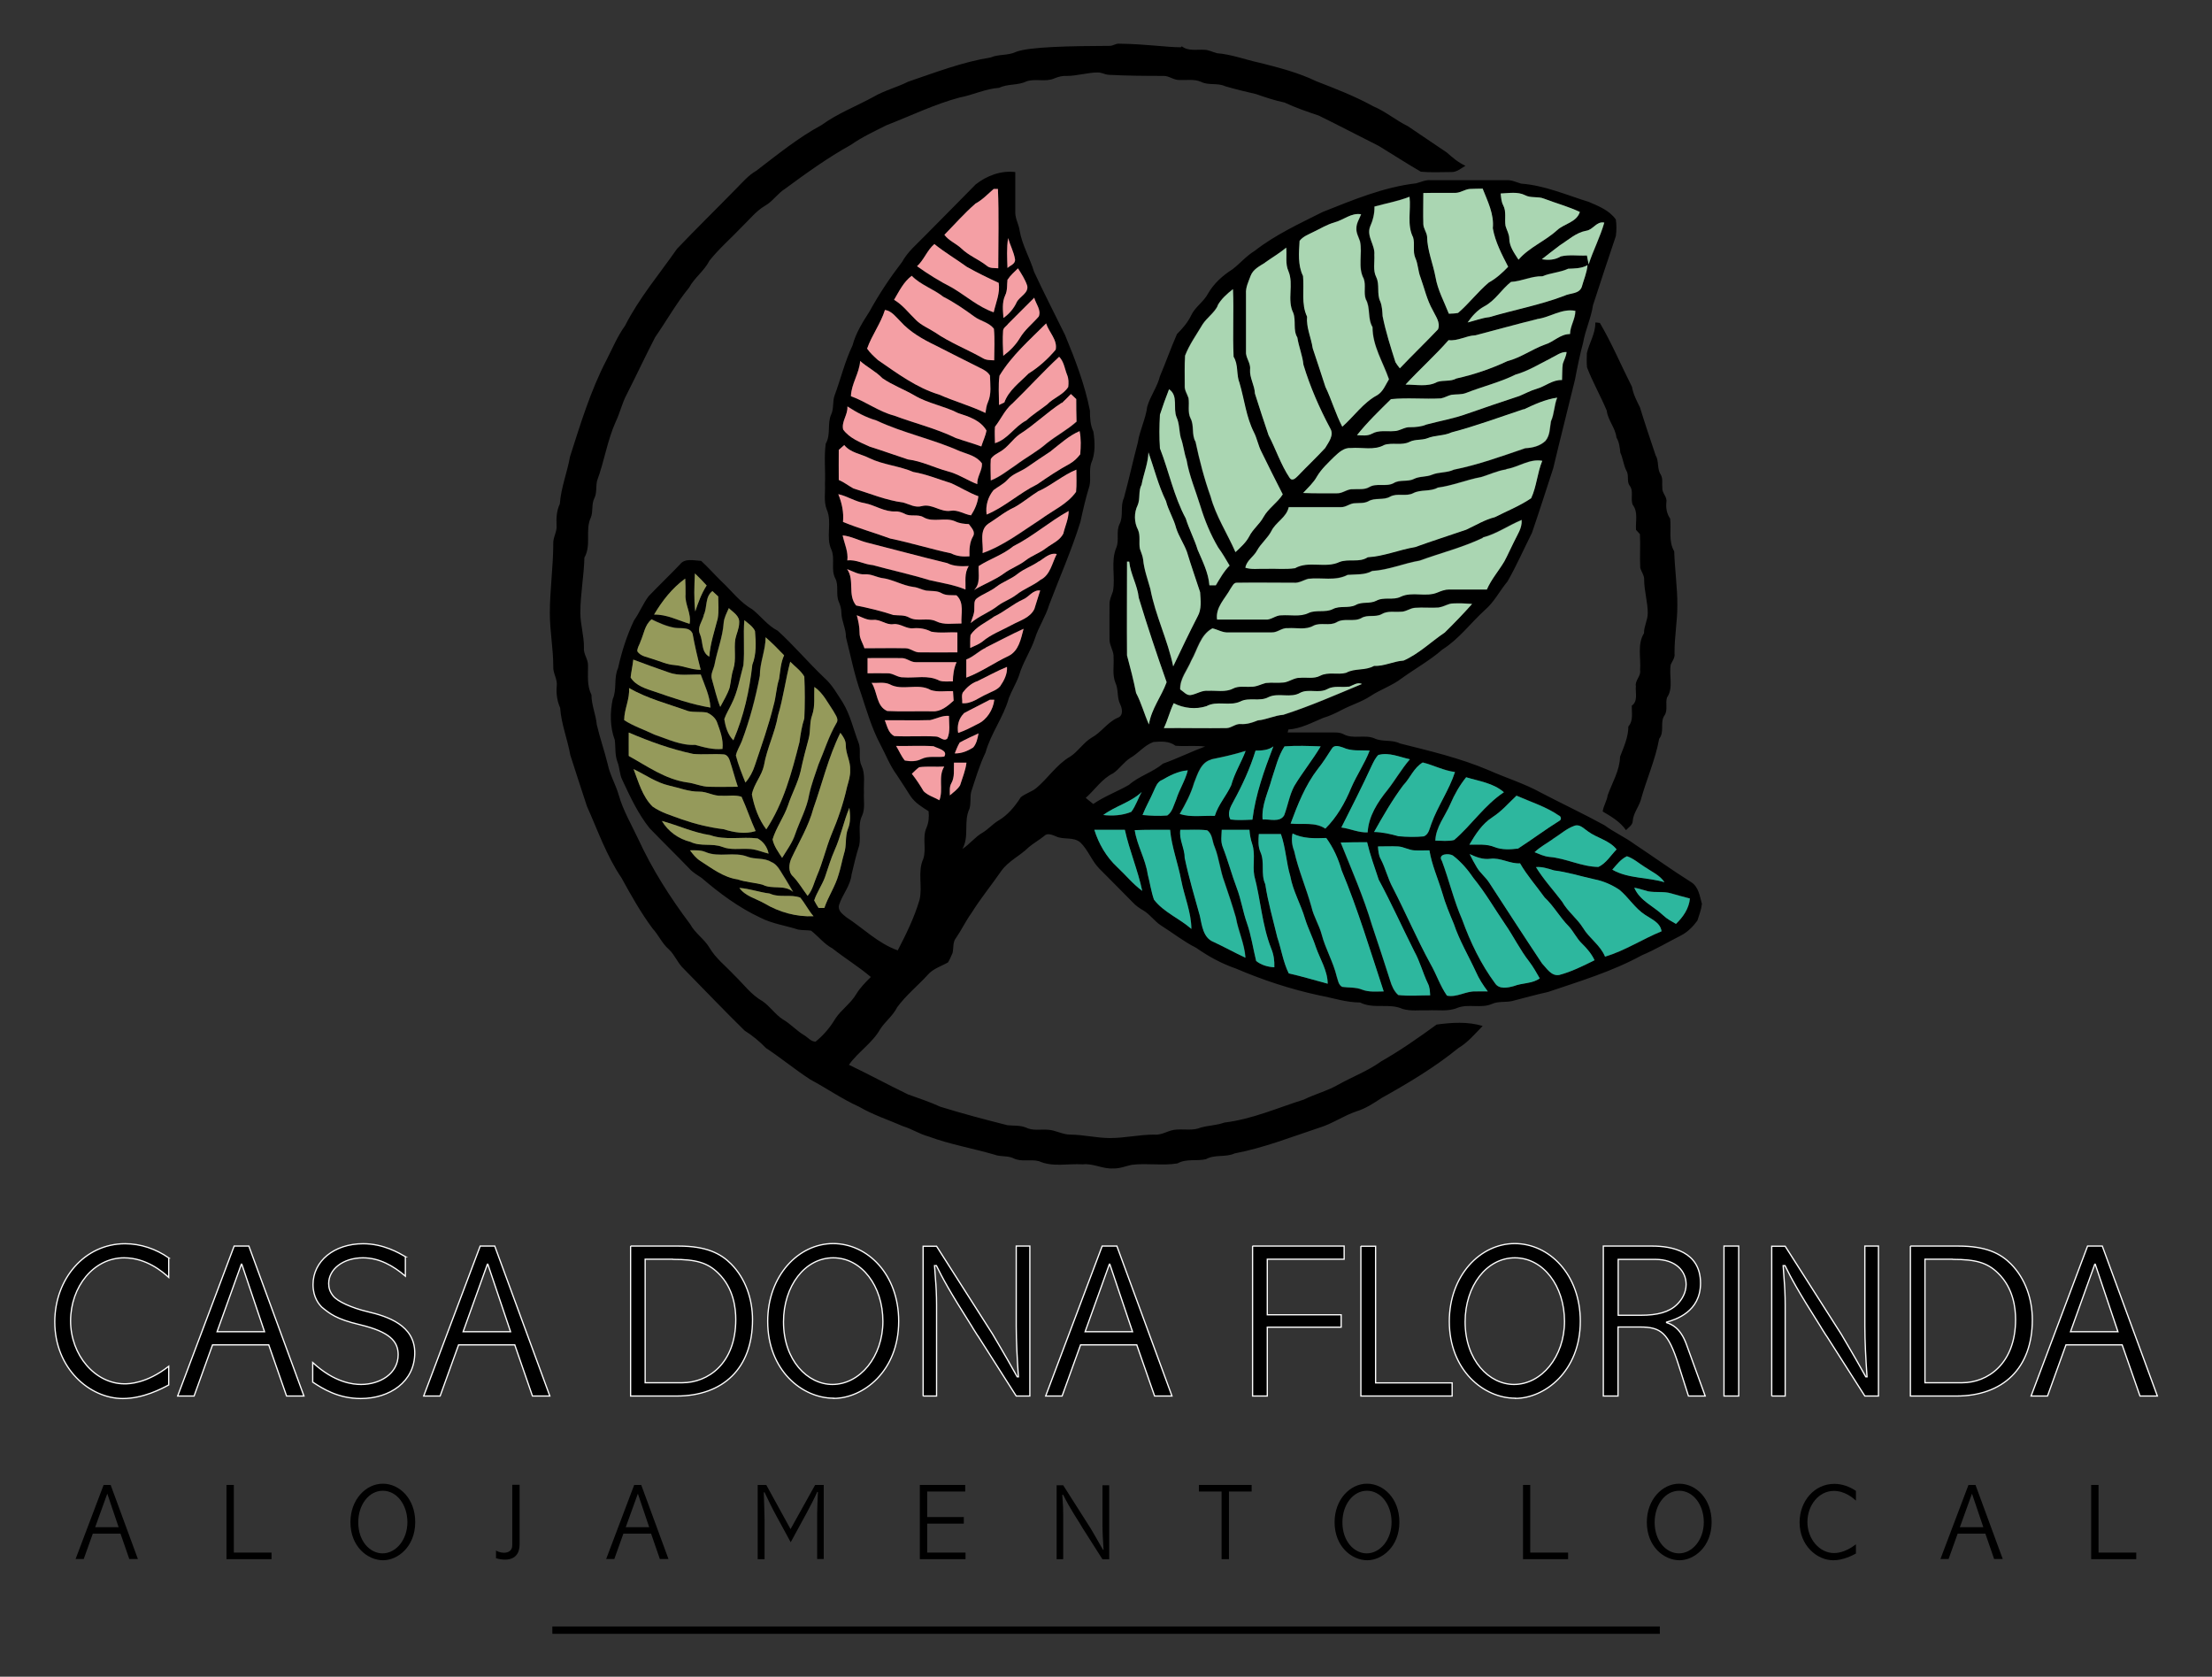 <?xml version="1.0" encoding="UTF-8"?>
<svg xmlns="http://www.w3.org/2000/svg" id="Camada_1" version="1.1" viewBox="0 0 141.33 107.11">
  <rect x="0" y="0" width="141.33" height="107.11" fill="#333333" stroke="none"/>
  <defs>
    <style>
      .st0 {
        fill: none;
        stroke: #fff;
        stroke-miterlimit: 22.93;
        stroke-width: .08px;
      }

      .st1 {
        fill: #2db79e;
      }

      .st2 {
        fill: #aad6b2;
      }

      .st3 {
        fill: #959a5b;
      }

      .st4 {
        fill: #f49fa4;
      }
    </style>
  </defs>
  <g>
    <path d="M58.98,89.18h.86v-5.81c0-.62-.03-1.22-.07-1.66l-.06-.86h.12c.4.81.78,1.54,2.27,3.89.03.06.17.28.21.34.03.06.18.28.21.32l2.41,3.78h.87v-9.58h-.87v5.13c0,.91.06,2.09.14,3.22h-.08l-.18-.32c-.61-1.1-1.11-1.92-1.38-2.39l-3.59-5.63h-.86v9.58ZM53.19,88.44c-1.59,0-3.13-1.54-3.13-4,0-2.29,1.37-4.09,3.18-4.09s3.17,1.8,3.17,4.06-1.47,4.03-3.23,4.03ZM53.27,89.33c1.85,0,4.15-1.71,4.15-4.93,0-2.99-1.99-4.96-4.19-4.96s-4.18,2.04-4.18,4.97c0,3.12,2.19,4.91,4.22,4.91ZM43,80.45c1.47,0,2.21.21,2.89.88,1,.97,1.12,2.27,1.12,2.96,0,2.84-1.8,4.04-3.41,4.04h-2.38v-7.89h1.77ZM40.29,79.6v9.58h2.93c2.99,0,4.86-1.78,4.86-4.87,0-1.32-.44-2.63-1.37-3.57-.65-.65-1.55-1.14-3.35-1.14h-3.07ZM32.62,85.07h-3.03l1.55-4.31h.03l1.45,4.31ZM30.68,79.6l-3.61,9.58h1.05l1.18-3.27h3.59l1.13,3.27h1.11l-3.52-9.58h-.93ZM25.91,80.28c-.44-.25-1.41-.83-2.71-.83-1.85,0-3.2,1.11-3.2,2.61,0,.84.4,1.28.57,1.45.48.39.9.76,2.45,1.12,1.87.45,2.42,1.05,2.42,1.91,0,1.21-1.16,1.9-2.37,1.9-.51,0-1.69-.11-3.09-1.4v1.25c.64.42,1.62,1.05,3.07,1.05,1.85,0,3.45-1.07,3.45-2.92,0-1.76-1.73-2.33-3.02-2.63-1.01-.24-1.92-.65-2.2-1.01-.21-.27-.28-.51-.28-.79,0-.9.91-1.64,2.19-1.64,1.04,0,1.94.51,2.71,1.17v-1.24ZM16.9,85.07h-3.03l1.55-4.31h.03l1.45,4.31ZM14.96,79.6l-3.61,9.58h1.05l1.18-3.27h3.59l1.14,3.27h1.11l-3.52-9.58h-.93ZM10.79,80.36c-.83-.58-1.8-.91-2.8-.91-2.59,0-4.49,2.25-4.49,4.99,0,2.98,2.23,4.9,4.35,4.9,1.3,0,2.49-.63,2.93-.87v-1.19c-1.43,1.11-2.55,1.12-2.82,1.12-1.88,0-3.45-1.83-3.45-4.02s1.48-4.03,3.42-4.03c1.43,0,2.48.91,2.85,1.25v-1.24Z"></path>
    <path class="st0" d="M58.98,89.18h.86v-5.81c0-.62-.03-1.22-.07-1.66l-.06-.86h.12c.4.81.78,1.54,2.27,3.89.03.06.17.28.21.34.03.06.18.28.21.32l2.41,3.78h.87v-9.58h-.87v5.13c0,.91.06,2.09.14,3.22h-.08l-.18-.32c-.61-1.1-1.11-1.92-1.38-2.39l-3.59-5.63h-.86v9.58ZM53.19,88.44c-1.59,0-3.13-1.54-3.13-4,0-2.29,1.37-4.09,3.18-4.09s3.17,1.8,3.17,4.06-1.47,4.03-3.23,4.03ZM53.27,89.33c1.85,0,4.15-1.71,4.15-4.93,0-2.99-1.99-4.96-4.19-4.96s-4.18,2.04-4.18,4.97c0,3.12,2.19,4.91,4.22,4.91ZM43,80.45c1.47,0,2.21.21,2.89.88,1,.97,1.12,2.27,1.12,2.96,0,2.84-1.8,4.04-3.41,4.04h-2.38v-7.89h1.77ZM40.29,79.6v9.58h2.93c2.99,0,4.86-1.78,4.86-4.87,0-1.32-.44-2.63-1.37-3.57-.65-.65-1.55-1.14-3.35-1.14h-3.07ZM32.62,85.07h-3.03l1.55-4.31h.03l1.45,4.31ZM30.68,79.6l-3.61,9.58h1.05l1.18-3.27h3.59l1.13,3.27h1.11l-3.52-9.58h-.93ZM25.91,80.28c-.44-.25-1.41-.83-2.71-.83-1.85,0-3.2,1.11-3.2,2.61,0,.84.4,1.28.57,1.45.48.39.9.76,2.45,1.12,1.87.45,2.42,1.05,2.42,1.91,0,1.21-1.16,1.9-2.37,1.9-.51,0-1.69-.11-3.09-1.4v1.25c.64.42,1.62,1.05,3.07,1.05,1.85,0,3.45-1.07,3.45-2.92,0-1.76-1.73-2.33-3.02-2.63-1.01-.24-1.92-.65-2.2-1.01-.21-.27-.28-.51-.28-.79,0-.9.91-1.64,2.19-1.64,1.04,0,1.94.51,2.71,1.17v-1.24ZM16.9,85.07h-3.03l1.55-4.31h.03l1.45,4.31ZM14.96,79.6l-3.61,9.58h1.05l1.18-3.27h3.59l1.14,3.27h1.11l-3.52-9.58h-.93ZM10.79,80.36c-.83-.58-1.8-.91-2.8-.91-2.59,0-4.49,2.25-4.49,4.99,0,2.98,2.23,4.9,4.35,4.9,1.3,0,2.49-.63,2.93-.87v-1.19c-1.43,1.11-2.55,1.12-2.82,1.12-1.88,0-3.45-1.83-3.45-4.02s1.48-4.03,3.42-4.03c1.43,0,2.48.91,2.85,1.25v-1.24Z"></path>
    <path d="M86.95,79.6v9.58h5.83v-.84h-4.89v-8.73h-.94ZM80.03,79.6v9.58h.94v-4.4h4.72v-.79h-4.72v-3.55h4.91v-.84h-5.86ZM72.36,85.07h-3.03l1.55-4.31h.03l1.45,4.31ZM70.42,79.6l-3.61,9.58h1.05l1.18-3.27h3.59l1.14,3.27h1.11l-3.52-9.58h-.93Z"></path>
    <path class="st0" d="M86.95,79.6v9.58h5.83v-.84h-4.89v-8.73h-.94ZM80.03,79.6v9.58h.94v-4.4h4.72v-.79h-4.72v-3.55h4.91v-.84h-5.86ZM72.36,85.07h-3.03l1.55-4.31h.03l1.45,4.31ZM70.42,79.6l-3.61,9.58h1.05l1.18-3.27h3.59l1.14,3.27h1.11l-3.52-9.58h-.93Z"></path>
    <path d="M124.77,80.45c1.47,0,2.21.21,2.89.88,1,.97,1.12,2.27,1.12,2.96,0,2.84-1.8,4.04-3.41,4.04h-2.38v-7.89h1.77ZM122.06,79.6v9.58h2.93c2.99,0,4.86-1.78,4.86-4.87,0-1.32-.44-2.63-1.37-3.57-.65-.65-1.55-1.14-3.35-1.14h-3.07ZM113.2,89.18h.86v-5.81c0-.62-.03-1.22-.07-1.66l-.06-.86h.12c.4.81.78,1.54,2.27,3.89.03.06.17.28.21.34.03.06.18.28.21.32l2.41,3.78h.87v-9.58h-.87v5.13c0,.91.06,2.09.14,3.22h-.08l-.18-.32c-.61-1.1-1.11-1.92-1.38-2.39l-3.59-5.63h-.86v9.58ZM110.15,79.6v9.58h.94v-9.58h-.94ZM105.74,80.45c1.36,0,1.99.77,1.99,1.6,0,.52-.26.97-.58,1.28-.5.49-1.25.69-2.31.69h-1.45v-3.57h2.35ZM102.44,79.6v9.58h.94v-4.41h1.4c1.36,0,1.81.38,2.46,2.4l.64,2.01h1.07l-1.2-3.3c-.39-1.08-.97-1.29-1.27-1.39v-.03c.58-.17,2.17-.65,2.17-2.49,0-2.04-1.85-2.37-3.09-2.37h-3.11ZM96.74,88.44c-1.59,0-3.13-1.54-3.13-4,0-2.29,1.37-4.09,3.18-4.09s3.17,1.8,3.17,4.06-1.47,4.03-3.23,4.03ZM96.82,89.33c1.85,0,4.15-1.71,4.15-4.93,0-2.99-1.99-4.96-4.19-4.96s-4.18,2.04-4.18,4.97c0,3.12,2.19,4.91,4.22,4.91Z"></path>
    <path class="st0" d="M124.77,80.45c1.47,0,2.21.21,2.89.88,1,.97,1.12,2.27,1.12,2.96,0,2.84-1.8,4.04-3.41,4.04h-2.38v-7.89h1.77ZM122.06,79.6v9.58h2.93c2.99,0,4.86-1.78,4.86-4.87,0-1.32-.44-2.63-1.37-3.57-.65-.65-1.55-1.14-3.35-1.14h-3.07ZM113.2,89.18h.86v-5.81c0-.62-.03-1.22-.07-1.66l-.06-.86h.12c.4.81.78,1.54,2.27,3.89.03.06.17.28.21.34.03.06.18.28.21.32l2.41,3.78h.87v-9.58h-.87v5.13c0,.91.06,2.09.14,3.22h-.08l-.18-.32c-.61-1.1-1.11-1.92-1.38-2.39l-3.59-5.63h-.86v9.58ZM110.15,79.6v9.58h.94v-9.58h-.94ZM105.74,80.45c1.36,0,1.99.77,1.99,1.6,0,.52-.26.97-.58,1.28-.5.49-1.25.69-2.31.69h-1.45v-3.57h2.35ZM102.44,79.6v9.58h.94v-4.41h1.4c1.36,0,1.81.38,2.46,2.4l.64,2.01h1.07l-1.2-3.3c-.39-1.08-.97-1.29-1.27-1.39v-.03c.58-.17,2.17-.65,2.17-2.49,0-2.04-1.85-2.37-3.09-2.37h-3.11ZM96.74,88.44c-1.59,0-3.13-1.54-3.13-4,0-2.29,1.37-4.09,3.18-4.09s3.17,1.8,3.17,4.06-1.47,4.03-3.23,4.03ZM96.82,89.33c1.85,0,4.15-1.71,4.15-4.93,0-2.99-1.99-4.96-4.19-4.96s-4.18,2.04-4.18,4.97c0,3.12,2.19,4.91,4.22,4.91Z"></path>
    <path d="M135.32,85.07h-3.03l1.55-4.31h.03l1.45,4.31ZM133.38,79.6l-3.61,9.58h1.05l1.18-3.27h3.59l1.14,3.27h1.11l-3.52-9.58h-.93Z"></path>
    <path class="st0" d="M135.32,85.07h-3.03l1.55-4.31h.03l1.45,4.31ZM133.38,79.6l-3.61,9.58h1.05l1.18-3.27h3.59l1.14,3.27h1.11l-3.52-9.58h-.93Z"></path>
  </g>
  <g>
    <path d="M7.58,97.56h-1.5l.77-2.13h.01l.72,2.13ZM6.62,94.86l-1.79,4.73h.52l.58-1.62h1.77l.56,1.62h.55l-1.74-4.73h-.46Z"></path>
    <polygon points="14.47 94.86 14.47 99.6 17.35 99.6 17.35 99.18 14.94 99.18 14.94 94.86 14.47 94.86"></polygon>
    <path d="M24.44,99.23c-.79,0-1.55-.76-1.55-1.98,0-1.13.68-2.02,1.57-2.02s1.57.89,1.57,2.01-.73,1.99-1.59,1.99M24.48,99.67c.92,0,2.05-.85,2.05-2.44,0-1.48-.99-2.45-2.07-2.45s-2.07,1.01-2.07,2.46c0,1.54,1.08,2.43,2.09,2.43Z"></path>
    <path d="M32.73,94.86v3.85c0,.34-.24.48-.53.48-.24,0-.42-.09-.51-.14v.49c.21.07.45.09.57.09.68,0,.94-.42.94-.98v-3.8h-.47Z"></path>
    <path d="M41.48,97.56h-1.5l.77-2.13h.01l.72,2.13ZM40.52,94.86l-1.79,4.73h.52l.58-1.62h1.77l.56,1.62h.55l-1.74-4.73h-.46Z"></path>
    <path d="M48.42,99.6h.43v-2.5c0-.35-.03-1.03-.05-1.77h.05c.24.51.48,1.01.75,1.5l.92,1.69,1.05-1.93c.09-.17.11-.2.33-.63.1-.2.23-.46.31-.65h.05c-.03.67-.05,1.12-.05,1.39v2.89h.42v-4.73h-.55l-1.57,2.82-1.55-2.82h-.55v4.73Z"></path>
    <polygon points="58.77 94.86 58.77 99.6 61.69 99.6 61.69 99.18 59.24 99.18 59.24 97.33 61.58 97.33 61.58 96.91 59.24 96.91 59.24 95.28 61.67 95.28 61.67 94.86 58.77 94.86"></polygon>
    <path d="M67.51,99.6h.42v-2.87c0-.31-.01-.6-.03-.82l-.03-.42h.06c.2.4.38.76,1.12,1.92.01.03.08.14.1.17.01.03.09.14.1.16l1.19,1.87h.43v-4.73h-.43v2.53c0,.45.03,1.03.07,1.59h-.04l-.09-.16c-.3-.54-.55-.95-.68-1.18l-1.77-2.78h-.42v4.73Z"></path>
    <polygon points="76.6 94.86 76.6 95.28 78.05 95.28 78.05 99.6 78.52 99.6 78.52 95.28 79.97 95.28 79.97 94.86 76.6 94.86"></polygon>
    <path d="M87.32,99.23c-.79,0-1.55-.76-1.55-1.98,0-1.13.68-2.02,1.57-2.02s1.57.89,1.57,2.01-.73,1.99-1.59,1.99M87.36,99.67c.92,0,2.05-.85,2.05-2.44,0-1.48-.99-2.45-2.07-2.45s-2.07,1.01-2.07,2.46c0,1.54,1.08,2.43,2.09,2.43Z"></path>
    <polygon points="97.31 94.86 97.31 99.6 100.19 99.6 100.19 99.18 97.77 99.18 97.77 94.86 97.31 94.86"></polygon>
    <path d="M107.27,99.23c-.79,0-1.55-.76-1.55-1.98,0-1.13.68-2.02,1.57-2.02s1.57.89,1.57,2.01-.73,1.99-1.59,1.99M107.31,99.67c.92,0,2.05-.85,2.05-2.44,0-1.48-.99-2.45-2.07-2.45s-2.07,1.01-2.07,2.46c0,1.54,1.08,2.43,2.09,2.43Z"></path>
    <path d="M118.58,95.24c-.41-.28-.89-.45-1.38-.45-1.28,0-2.22,1.11-2.22,2.46,0,1.47,1.1,2.42,2.15,2.42.64,0,1.23-.31,1.45-.43v-.59c-.7.55-1.26.56-1.4.56-.93,0-1.7-.9-1.7-1.98s.73-1.99,1.69-1.99c.7,0,1.22.45,1.41.62v-.61Z"></path>
    <path d="M126.72,97.56h-1.5l.77-2.13h.01l.72,2.13ZM125.77,94.86l-1.79,4.73h.52l.58-1.62h1.77l.56,1.62h.55l-1.74-4.73h-.46Z"></path>
    <polygon points="133.61 94.86 133.61 99.6 136.49 99.6 136.49 99.18 134.08 99.18 134.08 94.86 133.61 94.86"></polygon>
  </g>
  <rect x="35.29" y="103.9" width="70.76" height=".47"></rect>
  <g>
    <path d="M104.43,56.71h0c.36.83,1.24,1.17,1.85,1.76.24.22.53.38.81.54.45-.43.83-.98.89-1.62-.41-.1-.81-.22-1.21-.33-.48-.14-.98-.03-1.46-.13-.29-.08-.58-.17-.87-.23M47.24,56.72h0c.38.54,1.06.68,1.6.99.94.56,2.04.87,3.14.82-.32-.37-.53-.82-.85-1.19-.62-.24-1.33.02-1.95-.26-.66-.08-1.28-.31-1.94-.36ZM98.13,55.39h0c.49.8,1.12,1.48,1.68,2.22.36.63.95,1.06,1.33,1.67.4.67,1.11,1.1,1.41,1.84,1.27-.38,2.38-1.12,3.61-1.62-.07-.56-.64-.78-1.05-1.05-.65-.42-1.05-1.11-1.64-1.6-.48-.32-1.03-.56-1.59-.67-.86-.19-1.71-.46-2.59-.57-.38-.11-.76-.26-1.16-.21ZM103.02,55.55h0c1.01.58,2.24.47,3.33.8-.31-.46-.83-.68-1.27-.98-.37-.23-.71-.54-1.13-.68-.39.18-.66.54-.93.85ZM92.11,54.97h0c.47,1.25.77,2.56,1.31,3.79.52,1.43,1.19,2.83,2.1,4.06.26.4.81.28,1.2.17.54-.21,1.16-.15,1.65-.49-.21-.36-.41-.73-.67-1.07-.58-.75-1-1.61-1.54-2.39-.67-.98-1.26-2.01-2.01-2.93-.37-.55-.8-1.06-1.33-1.46-.25-.15-.96-.12-.72.32ZM93.9,54.56h0c.15.29.3.57.46.85.22.36.57.62.79.98,1.12,1.72,2.24,3.44,3.37,5.15.3.32.6.84,1.11.74.79-.21,1.52-.58,2.25-.94-.2-.4-.49-.74-.8-1.06-.34-.33-.53-.77-.85-1.11-.57-.57-.95-1.29-1.54-1.84-.53-.72-1.12-1.4-1.57-2.18-.66.04-1.25-.38-1.91-.29-.46.06-.89-.11-1.31-.3ZM44.11,54.32h0c.18.25.38.5.64.66.75.48,1.49,1.06,2.4,1.19.52.18,1.07.19,1.6.34.62.32,1.39-.02,1.94.46-.21-.34-.4-.69-.62-1.03-.22-.33-.4-.74-.79-.89-.46-.28-1.02-.14-1.5-.33-.87-.34-1.84.07-2.69-.3-.31-.13-.64-.11-.96-.11ZM88.04,54.07h0c.02.28.04.57.18.82.31.59.45,1.25.77,1.83.83,1.61,1.54,3.28,2.41,4.87.38.66.61,1.39,1.05,2.02.64.13,1.21-.3,1.84-.27.26,0,.51,0,.77,0-.3-.39-.56-.8-.76-1.25-.47-1.02-1.05-1.99-1.41-3.06-.27-.66-.55-1.31-.74-1.99-.27-.91-.66-1.78-.82-2.71-.32,0-.64.01-.96,0-.36-.01-.68-.23-1.04-.25-.43-.03-.86-.01-1.29,0ZM85.65,53.82h0c.7,1.75,1.46,3.48,2,5.28.39,1.18.79,2.35,1.16,3.54.1.34.25.69.52.93.68.08,1.36.02,2.04.02-.03-.26-.03-.53-.15-.76-.32-.66-.5-1.39-.86-2.04-.77-1.53-1.47-3.09-2.28-4.59-.26-.79-.55-1.58-.74-2.39-.57,0-1.13,0-1.7.02ZM82.58,53.24h0c-.09.38-.04.77.1,1.13.27,1.22.78,2.38,1.11,3.59.14.61.49,1.14.65,1.75.25.92.74,1.75.96,2.68.08.23.11.54.35.66.43.06.87.01,1.28.18.44.16.91.11,1.37.11-.85-2.59-1.64-5.21-2.69-7.74-.21-.74-.52-1.44-.98-2.06-.73.03-1.49.05-2.16-.29ZM80.43,53.28h0c-.03.39-.06.8.11,1.17.28.65,0,1.39.3,2.03.18,1.15.5,2.27.77,3.4.26.76.37,1.57.73,2.3.84.19,1.66.43,2.49.66,0-.84-.49-1.57-.76-2.35-.2-.62-.5-1.19-.69-1.81-.27-.92-.77-1.76-.94-2.71-.27-.89-.3-1.82-.6-2.69-.47,0-.94,0-1.41,0ZM78.06,53.01h0c0,.36-.08.74.06,1.09.33.86.57,1.76.9,2.63.28.73.39,1.5.65,2.24.27.79.39,1.62.59,2.42.33.26.74.38,1.16.4.01-.41-.04-.82-.2-1.2-.59-1.49-.67-3.11-1.08-4.65-.11-.66.09-1.36-.13-2.01-.1-.3-.16-.61-.18-.92-.59,0-1.18,0-1.77,0ZM75.43,53.01h0c-.09.62.28,1.17.28,1.79.25,1.25.62,2.48.97,3.71.13.6.21,1.4.87,1.66.69.32,1.35.69,2.04,1.01-.06-.88-.46-1.69-.61-2.56-.22-.76-.48-1.52-.73-2.27-.28-.73-.34-1.52-.63-2.25-.16-.35-.13-.83-.48-1.06-.56-.07-1.13-.01-1.69-.03ZM72.5,53.03h0c.14.97.68,1.84.83,2.82.15.54.22,1.1.4,1.62.63.81,1.63,1.2,2.39,1.87,0-1.07-.45-2.07-.65-3.11-.21-1.08-.61-2.12-.71-3.22-.75,0-1.51-.01-2.26.02ZM69.92,53.01h0c.28.9.77,1.73,1.46,2.38.53.51,1,1.09,1.6,1.52-.28-1.32-.82-2.57-1.11-3.9-.65,0-1.3,0-1.95,0ZM99.21,53.6h0c-.39.27-.82.5-1.17.84.31.12.62.27.95.3,1.07.09,2.05.63,3.13.64.49-.23.79-.74,1.16-1.12-.47-.59-1.25-.72-1.83-1.15-.26-.17-.51-.48-.86-.36-.52.18-.93.57-1.39.85ZM42.28,52.44h0c.4.68,1.07,1.16,1.83,1.34.64.31,1.38.07,2.03.32.53.22,1.11.11,1.67.13.45,0,.86.2,1.29.3-.08-.41-.34-.77-.7-.97-1.01-.13-2.05.14-3.03-.21-1.07-.16-2.06-.63-3.1-.91ZM53.33,54.3h0c-.25.56-.42,1.15-.62,1.73-.19.52-.52.97-.69,1.49.08.17.18.32.28.48.12,0,.24,0,.37,0,.25-.73.7-1.38.91-2.13.15-.44.22-.9.35-1.35.17-.51.04-1.07.25-1.58.18-.43.14-.9.09-1.34-.37.88-.55,1.83-.94,2.7ZM95.36,52.2h0c-.66.42-1.08,1.09-1.47,1.75.53.01,1.09-.06,1.6.15.48.19,1.01.16,1.51.1.89-.57,1.74-1.22,2.65-1.78.14-.07.1-.28-.04-.33-.83-.57-1.8-.87-2.71-1.27-.5.47-.95.99-1.53,1.37ZM70.48,52.07h0c.6.07,1.24.03,1.8-.2.29-.38.43-.86.67-1.27-.71.67-1.7.89-2.47,1.48ZM93.67,49.65h0c-.42.52-.75,1.1-1.01,1.71-.33.77-.94,1.47-.96,2.34.4,0,.81.06,1.2-.04,1.12-.96,1.94-2.23,3.18-3.05-.67-.59-1.59-.71-2.42-.96ZM74.2,49.85h0c-.27.14-.38.44-.49.7-.22.51-.5,1-.71,1.52.52.04,1.05.08,1.58.03.33-.23.42-.67.57-1.02.2-.64.58-1.21.74-1.86-.62.04-1.17.34-1.69.64ZM40.48,49.13h0c.32.83.56,1.75,1.21,2.39.56.4,1.24.58,1.87.82.87.3,1.76.52,2.67.63.66.2,1.39.33,2.05.12-.32-.72-.57-1.47-.9-2.19-.41-.14-.86-.04-1.28-.07-.5.04-.93-.27-1.42-.26-.67.01-1.3-.25-1.94-.39-.82-.19-1.51-.69-2.26-1.05ZM58.73,49.01h0c-.17.12-.32.27-.47.42.27.36.52.73.75,1.11.28.28.68.39,1.01.58.27-.7-.09-1.5.31-2.15-.53.02-1.07-.03-1.6.04ZM89.66,50.16h0c-.7.94-1.28,1.96-1.86,2.98.53,0,1.05.13,1.56.27.54.05,1.08.06,1.62.01.32-.12.37-.51.48-.8.41-1.14,1.13-2.15,1.51-3.31-.72-.09-1.37-.43-2.06-.61-.57.33-.8.99-1.24,1.45ZM60.95,48.72h0c-.02.44.07.92-.17,1.32-.14.23-.09.51-.09.77.23-.2.48-.38.65-.64.15-.48.35-.95.41-1.45-.27,0-.53,0-.8,0ZM88.09,48.22h0c-.2.19-.32.46-.44.7-.61,1.33-1.28,2.63-1.94,3.95.57.07,1.1.33,1.68.31.05-1.03.63-1.93,1.27-2.71.5-.64.9-1.35,1.43-1.96-.66-.14-1.31-.46-1.99-.28ZM77.39,48.51h0c-.68.17-.88.92-1.11,1.49-.2.71-.55,1.36-.92,1.99.73.22,1.49.09,2.24.12.23-.72.75-1.28,1.05-1.96.21-.77.65-1.44.92-2.19-.72.24-1.46.39-2.2.54ZM85.1,47.82h0c-.29.45-.58.9-.91,1.32-.8,1.03-1.27,2.26-1.73,3.48.74.08,1.55-.12,2.22.32.73-.73,1.25-1.65,1.65-2.6.35-.82.86-1.55,1.18-2.38-.57-.03-1.16.06-1.7-.2-.22-.08-.58-.2-.71.07ZM82.07,47.68h0c-.41.62-.57,1.37-.81,2.06-.22.86-.67,1.7-.59,2.61.45-.04,1.1.21,1.38-.27.24-.61.34-1.28.64-1.86.52-.88,1.17-1.67,1.69-2.54-.77-.03-1.54-.06-2.31,0ZM80.22,47.95h0c-.35,1.14-.85,2.22-1.42,3.26-.19.34-.41.76-.18,1.14.46.06.93.03,1.4.01.2-1.62.75-3.16,1.34-4.68-.33.25-.74.26-1.14.27ZM57.25,47.65h0c.19.31.33.65.56.94.36.06.74.07,1.07-.1.45-.22.97-.08,1.45-.15.26-.41-.42-.52-.68-.66-.8-.06-1.6,0-2.4-.02ZM72.23,48.41h0c-.43.27-.7.71-1.11.99-.72.35-1.16,1.05-1.75,1.57.16.13.32.26.48.39.71-.49,1.53-.79,2.28-1.22.65-.57,1.51-.8,2.18-1.36.91-.32,1.78-.76,2.69-1.09-.63-.08-1.26,0-1.89-.05-.41-.31-.92-.28-1.41-.24-.58.2-.95.71-1.47,1.01ZM61.31,47.44h0c-.13.21-.22.45-.31.68.43.02.83-.15,1.18-.38.21-.25.28-.58.34-.9-.4.19-.81.38-1.21.59ZM53.69,46.81h0c-.76,1.54-1.15,3.21-1.72,4.82-.3,1.13-.9,2.13-1.4,3.18-.17.37-.23.89.11,1.18.36.37.62.82.92,1.23.32-.37.41-.85.6-1.29.37-.85.57-1.76.92-2.62.42-.99.77-2,1-3.05.1-.35.21-.71.2-1.08.03-.54-.28-1.02-.28-1.57.01-.31-.16-.57-.35-.81ZM40.18,46.8h0c-.01.49-.01.99,0,1.49,1.19.66,2.34,1.49,3.72,1.69.48.06.94.28,1.43.28.61.01,1.21,0,1.82,0-.19-.56-.34-1.13-.52-1.69-.06-.17-.19-.38-.4-.38-.64-.05-1.29.04-1.94-.03-1.41-.3-2.78-.8-4.1-1.36ZM59.43,46h0c-.96.03-1.93,0-2.89.01.14.36.22.81.6,1.01.89.05,1.79-.02,2.68.03.24.01.51.35.72.12.19-.45.09-.96.1-1.44-.43-.04-.8.18-1.2.27ZM61.57,45.57h0c-.33.33-.44.79-.36,1.24.44-.14.85-.36,1.25-.57.59-.28.99-.92,1.06-1.55-.07,0-.21,0-.28,0-.55.3-1.12.58-1.68.87ZM52.04,43.89h0c-.04.6.06,1.22-.14,1.79-.18.48-.1,1-.22,1.49-.19.69-.37,1.39-.52,2.1-.18.76-.57,1.45-.81,2.19-.26.75-.75,1.4-.98,2.16.09.44.37.81.61,1.18.3-.5.66-.97.84-1.53.29-.84.74-1.63.89-2.52.14-.65.38-1.28.59-1.91.38-.88.66-1.81,1.15-2.65.18-.26-.08-.53-.19-.76-.37-.54-.66-1.15-1.21-1.54ZM40.19,43.95h0c.06.71-.31,1.35-.31,2.06.6.39,1.28.6,1.92.92.85.29,1.69.71,2.62.66.57.16,1.14.32,1.74.26.07-.61-.15-1.18-.36-1.74-.12-.26-.37-.46-.62-.58-.4-.08-.82,0-1.22-.1-1.27-.46-2.59-.79-3.77-1.47ZM86.19,43.87h0c-.46.07-.96-.07-1.38.16-.54.29-1.19-.04-1.72.23-.62.37-1.39-.03-2.03.28-.56.31-1.24,0-1.8.28-.68.33-1.49-.07-2.17.3-.68.21-1.45.13-2.09-.19-.26.51-.38,1.08-.63,1.59,1.33-.02,2.67,0,4,0,.32,0,.57-.29.91-.26.38.03.74-.09,1.09-.23.56-.05,1.06-.32,1.63-.36,1.72-.55,3.36-1.28,5.03-1.97-.3-.13-.56.08-.83.18ZM55.69,43.62h0c.38.57.29,1.5,1,1.8.96.05,1.92,0,2.88.02.54.04.98-.34,1.36-.68-.02-.2-.03-.41-.04-.61-.47-.02-.96.08-1.42-.07-.81-.47-1.82.08-2.63-.37-.36-.16-.77-.06-1.15-.09ZM62.39,43.54h0c-.35.14-.64.4-.87.7-.11.21-.02.46-.04.69.6.06,1.07-.37,1.59-.59.28-.16.61-.24.83-.49.25-.37.47-.78.44-1.24-.67.27-1.3.63-1.95.94ZM50.49,42.27h0c-.3,1.13-.45,2.3-.78,3.43-.19,1.1-.71,2.1-.9,3.2-.13.66-.65,1.19-.77,1.85.15.79.43,1.59.92,2.23,1.11-1.67,1.63-3.64,2.12-5.57.07-.51.15-1.02.31-1.52.04-.89.04-1.78,0-2.67-.22-.38-.6-.64-.9-.95ZM40.47,42.14h0c-.04.38-.13.76-.17,1.14.34.54.99.72,1.56.91,1.16.4,2.32.81,3.54,1.01-.03-.74-.37-1.42-.62-2.11-.69-.03-1.4.11-2.06-.14-.75-.26-1.5-.53-2.24-.81ZM55.43,42.04h0v.97c.42,0,.84-.01,1.26,0,.37-.01.66.29,1.03.26.77.06,1.59-.17,2.3.21.27.09.57.04.86.05,0-.42.06-.84.24-1.23-.87,0-1.74.01-2.61,0-.33,0-.58-.28-.91-.26-.72-.01-1.45,0-2.17,0ZM48.91,40.7h0c0,.85-.38,1.63-.37,2.48-.28,1.42-.65,2.82-1.15,4.17-.12.31-.32.59-.38.92.16.59.38,1.16.61,1.73.28-.32.48-.69.6-1.09.42-1.27.88-2.54,1.2-3.85.16-.55.17-1.13.35-1.68.08-.51.1-1.04.32-1.51-.38-.4-.77-.8-1.19-1.16ZM62.98,41.37h0c-.45.2-.79.58-1.25.75,0,.39,0,.78,0,1.16.96-.35,1.79-.96,2.71-1.39.65-.33.78-1.09.95-1.73-.82.37-1.61.8-2.42,1.2ZM47.55,39.61h0c-.08.96.03,1.93-.06,2.89-.23.83-.36,1.7-.76,2.48-.15.32-.34.62-.46.96.08.49.23,1,.58,1.36.67-1.53,1.03-3.18,1.21-4.83.27-.68.24-1.43.17-2.15-.14-.31-.44-.49-.69-.7ZM40.91,41.01h0c-.07.19-.2.37-.19.58.22.33.63.37.98.49.46.14.92.36,1.41.39.56.05,1.09.3,1.66.3-.2-.76-.38-1.53-.52-2.31-.2-.45-.75-.31-1.13-.37-.52-.09-1.01-.31-1.49-.54-.44.36-.48.96-.72,1.44ZM54.74,39.3h0c.1.37.18.75.18,1.13,0,.36.21.66.31.99.88.01,1.76-.01,2.64,0,.32,0,.58.29.91.26.8,0,1.6,0,2.39,0,0-.42,0-.85,0-1.27-.56-.04-1.13.05-1.67-.05-.34-.19-.73-.25-1.12-.22-.46.07-.83-.32-1.3-.26-.47.07-.83-.33-1.3-.27-.38.03-.71-.16-1.04-.3ZM46.56,38.84h0c-.13.31-.3.6-.33.94-.06.89-.4,1.73-.57,2.6-.05.34-.29.66-.18,1.01.18.59.3,1.19.53,1.76.21-.4.46-.79.6-1.23.08-.4.1-.81.24-1.2.19-.61.04-1.26.12-1.88.07-.36.26-.69.25-1.07.04-.44-.4-.67-.67-.94ZM91.94,38.8h0c-.52.03-1.05-.02-1.57.02-.31.03-.58.27-.9.25-.41.03-.84-.07-1.21.15-.4.23-.91,0-1.31.26-.49.27-1.09-.03-1.57.26-.45.27-1.01,0-1.48.22-.5.29-1.1.12-1.64.16-.37-.04-.66.29-1.03.27-.92,0-1.84,0-2.76,0-.37.03-.68-.18-1.03-.26-.78.42-.95,1.35-1.35,2.06-.25.61-.74,1.15-.71,1.84.23.15.43.44.74.35.35-.08.67-.3,1.04-.26.53-.03,1.1.11,1.59-.14.36-.2.78-.09,1.17-.12.33.01.62-.17.93-.24.38-.04.77,0,1.15-.03.36-.05.66-.31,1.03-.3.43-.04.9.08,1.29-.13.51-.27,1.12-.04,1.66-.19.55-.31,1.22-.13,1.78-.44.66.03,1.24-.3,1.89-.34.98-.43,1.75-1.2,2.63-1.79.6-.59,1.19-1.19,1.75-1.83-.4-.03-.8-.05-1.21-.03-.32,0-.59.22-.91.25ZM65.37,38.29h0c-.66.3-1.21.79-1.86,1.1-.5.38-1.15.62-1.5,1.18-.03.27-.02.55-.02.82.25-.13.53-.22.76-.39.56-.48,1.26-.72,1.9-1.08.51-.28,1.17-.45,1.44-1.02.11-.4.25-.79.37-1.18-.46-.04-.71.41-1.09.57ZM44.96,39.3h0c-.09.39-.43.78-.25,1.2.22.49.06,1.15.6,1.45.06-.84.34-1.64.54-2.44.08-.47.04-.94.03-1.41-.12-.11-.25-.23-.37-.34-.49.37-.31,1.04-.56,1.54ZM41.79,39.26h0c.8-.02,1.52.37,2.27.59.13-.66-.31-1.24-.26-1.89,0-.33,0-.67-.02-1-.83.61-1.46,1.42-1.99,2.3ZM44.4,36.63h0c-.04.81-.07,1.62.02,2.43.19-.57.4-1.15.73-1.66-.24-.27-.49-.52-.75-.77ZM54.13,36.36h0c.49.7,0,1.63.57,2.31.8.16,1.61.35,2.38.61.34.04.7-.02,1.01.16.53.29,1.18-.03,1.72.24.5.26,1.08.13,1.62.14-.04-.61.19-1.34-.32-1.8-.32-.01-.65.03-.94-.13-.3-.18-.66-.13-.99-.17-.27-.05-.52-.2-.8-.23-.72-.09-1.35-.49-2.07-.58-.36-.07-.68-.26-1.05-.23-.41.02-.76-.19-1.13-.33ZM72,35.88h0c0,2,0,3.99,0,5.98.22.79.42,1.59.58,2.4.34.64.51,1.35.82,2.01.15-.98.8-1.78,1.13-2.7-.63-1.78-1.24-3.58-1.78-5.39-.09-.8-.53-1.51-.61-2.31-.04,0-.11,0-.15,0ZM66.37,35.87h0c-.42.3-.92.46-1.33.78-.42.35-.95.51-1.38.84-.38.3-.85.44-1.23.73-.23.15-.16.43-.18.66.02.33-.14.62-.23.93.54-.46,1.22-.69,1.77-1.13.36-.26.8-.41,1.15-.68.48-.37,1.07-.57,1.54-.95.63-.3.74-1.08,1.04-1.65-.46-.1-.79.27-1.15.48ZM53.83,34.2h0c.11.53.37,1.04.3,1.6.58-.08,1.07.25,1.63.3,1.2.34,2.42.59,3.62.96.77.18,1.57.3,2.3.6.02-.5-.09-1.05.21-1.5-.47.02-.95.03-1.38-.19-1.7-.41-3.39-.87-5.09-1.3-.54-.13-1.04-.42-1.6-.47ZM94.74,34.34h0c-1.29.62-2.69.97-4.03,1.45-1.02.18-1.99.61-3.03.66-.48.28-1.04.2-1.57.25-.78.41-1.67.16-2.51.25-.31.08-.59.28-.92.25-1.22,0-2.43-.01-3.65,0-.21,0-.29.24-.4.38-.34.63-.98,1.19-.86,1.97,1.03.01,2.06,0,3.09,0,.38.04.66-.28,1.03-.27.57-.04,1.17.11,1.71-.14.49-.24,1.07,0,1.57-.26.46-.23,1-.02,1.46-.26.4-.23.9-.06,1.31-.27.49-.27,1.07-.01,1.57-.26.74-.35,1.6.05,2.35-.27.23-.1.48-.2.74-.19.8,0,1.61,0,2.41,0,.28-.65.76-1.19,1.12-1.8.22-.4.4-.83.61-1.24.21-.45.53-.88.49-1.4-.84.34-1.6.88-2.48,1.12ZM64.73,34.9h0c-.66.55-1.5.81-2.22,1.27-.03.52.13,1.13-.29,1.53.62-.38,1.32-.63,1.91-1.06.43-.33.95-.5,1.38-.83.4-.32.9-.47,1.3-.78.38-.29.88-.48,1.11-.93.12-.48.35-.94.34-1.45-1.23.68-2.29,1.63-3.55,2.26ZM53.57,31.57h0c.23.57.35,1.16.3,1.77.98.41,2.01.69,3.01,1.06,1.31.28,2.59.67,3.9.95.36.19.77.22,1.17.19-.01-.44,0-.89.23-1.28.17-.3-.11-.55-.27-.78-.3-.01-.59-.05-.86-.17-.64-.3-1.42.1-2.04-.27-.37-.21-.83,0-1.2-.22-.19-.09-.38-.17-.59-.15-.7.04-1.3-.4-1.97-.53-.59-.09-1.09-.45-1.67-.57ZM66.39,31.36h0c-.53.33-1.01.74-1.56,1.05-.61.27-1.12.7-1.67,1.05-.63.42-.31,1.25-.37,1.88,1.37-.48,2.53-1.39,3.73-2.17.76-.56,1.68-.95,2.24-1.74.04-.47.01-.95.02-1.42-.85.35-1.55.97-2.38,1.36ZM96.24,29.97h0c-.56.08-1.07.33-1.61.49-.93.17-1.81.55-2.76.67-.49.28-1.08.11-1.58.36-.46.24-1.02-.02-1.47.22-.43.25-.97.04-1.4.3-.26.14-.55.1-.83.12-.33,0-.58.27-.91.25-1.12,0-2.23,0-3.34,0-.14.66-.83.96-1.11,1.53-.24.47-.67.79-.92,1.25-.21.39-.66.64-.74,1.09.41.13.85.05,1.27.07.63-.03,1.27.05,1.9-.04.88-.5,1.95.03,2.85-.4.58-.22,1.26.07,1.8-.3,1.04-.06,2.01-.48,3.03-.65,1.08-.39,2.17-.74,3.26-1.11.6-.28,1.17-.63,1.83-.8.77-.4,1.6-.73,2.32-1.21.35-.76.39-1.62.71-2.39-.82-.15-1.52.41-2.3.53ZM73.37,28.87h0c-.02.72-.3,1.39-.44,2.09-.22.41-.07.9-.25,1.31-.24.49-.23,1.09.02,1.57.16.38.04.81.12,1.21.07.23.19.45.21.7.06.64.29,1.25.46,1.87.32,1.69,1.12,3.26,1.46,4.95.51-1.07,1.02-2.14,1.56-3.19.27-.47.18-1.03.16-1.55-.28-.85-.58-1.7-.84-2.57-.19-.52-.51-.99-.69-1.52-.15-.6-.49-1.13-.65-1.73-.49-1.01-.75-2.1-1.13-3.14ZM53.6,28.73h0c0,.64,0,1.29,0,1.93.33.14.61.37.93.54,1.05.32,2.08.76,3.18.9.39.11.77.36,1.2.23.65-.18,1.18.39,1.83.3.47-.08.86.22,1.31.29.23-.37.42-.78.47-1.22-.6-.21-1.14-.57-1.73-.83-.81-.25-1.6-.57-2.43-.72-.91-.4-1.91-.46-2.8-.88-.54-.28-1.21-.34-1.61-.84-.11.1-.23.2-.34.3ZM67.15,28.81h0c-.52.35-1.05.7-1.57,1.06-.4.26-.88.4-1.21.77-.26.28-.61.44-.9.67-.35.45-.52,1-.44,1.56,1.17-.49,2.1-1.38,3.23-1.93.68-.47,1.36-.92,2.09-1.32.26-.15.48-.37.66-.6.04-.49.06-.99-.04-1.48-.68.29-1.24.82-1.83,1.27ZM54.15,25.97h0c.04.52-.4.95-.27,1.46.41.56,1.07.82,1.69,1.09.82.26,1.64.55,2.45.82.87.1,1.67.52,2.51.75.68.17,1.26.58,1.92.83-.03-.47.33-.86.3-1.32-.32-.46-.9-.59-1.4-.78-1.74-.78-3.63-1.16-5.35-1.97-.66-.19-1.27-.52-1.84-.89ZM97.36,26.15h0c-1.53.51-3.04,1.07-4.6,1.48-.5.23-1.06.18-1.56.38-.36.13-.76.05-1.11.22-.51.26-1.1.03-1.62.2-.65.37-1.43.14-2.14.2-.43-.04-.77.27-1.06.55-.39.4-.82.78-1.11,1.27-.23.4-.58.71-.88,1.05.72.03,1.43.02,2.15.02.37.02.66-.29,1.03-.26.34-.02.72.05,1.03-.13.48-.29,1.08,0,1.57-.26.4-.24.89-.06,1.3-.27.36-.18.79-.11,1.16-.27.45-.18.95-.11,1.39-.32,1.56-.32,3.06-.86,4.56-1.37.46-.02.95-.14,1.29-.47.3-.36.27-.82.35-1.25.22-.48.19-1.03.4-1.51-.75.1-1.45.42-2.13.75ZM67.85,25.74h0c-.94.6-1.74,1.4-2.69,2.01-.45.32-.74.82-1.22,1.1-.22.14-.49.25-.62.49-.04.45-.01.9,0,1.36.59-.23,1.08-.63,1.6-.98.64-.49,1.37-.86,1.98-1.4.61-.48,1.31-.85,1.9-1.38-.01-.48-.01-.96-.02-1.44-.12-.11-.23-.21-.34-.32-.19.19-.37.39-.57.57ZM74.7,24.87h0c-.21.54-.4,1.08-.58,1.62-.03.71-.04,1.43,0,2.15.57,1.49.88,3.07,1.65,4.48.21.69.55,1.32.76,2,.3.74.68,1.47.75,2.27.13,0,.27,0,.41,0,.27-.44.52-.89.88-1.26-.23-.4-.46-.79-.73-1.16-.49-.83-.86-1.73-1.14-2.65-.3-.98-.71-1.93-.88-2.94-.17-.46-.2-.96-.37-1.42-.11-.43-.08-.9-.27-1.31-.24-.59.12-1.36-.47-1.78ZM54.95,23.05h0c-.04.79-.57,1.47-.59,2.26.95.34,1.78.99,2.76,1.24,1.31.49,2.68.81,3.94,1.43.54.19,1.09.34,1.63.54.1-.34.27-.67.33-1.02-.39-.66-1.13-.89-1.81-1.11-.9-.47-1.92-.62-2.79-1.13-.67-.38-1.42-.65-2.05-1.1-.42-.44-.98-.7-1.43-1.11ZM64.65,25.81h0c-.45.41-.69.98-1.07,1.45-.04.35-.02.7,0,1.05.83-.25,1.25-1.06,2-1.45.41-.38.89-.67,1.33-1.02.41-.43,1.03-.61,1.35-1.12.04-.26.03-.53-.07-.77-.16-.39-.2-.84-.51-1.16-1.04.97-2,2.02-3.02,3.02ZM99.09,22.88h0c-.74.36-1.45.81-2.25,1.04-1.01.5-2.11.76-3.15,1.17-.3.12-.63.08-.94.12-.24.05-.44.19-.68.23-1.06.06-2.13-.06-3.19.05-.75.74-1.51,1.47-2.17,2.3.32.01.67.07.97-.1.43-.24.93-.12,1.4-.16.36,0,.66-.27,1.03-.25.35,0,.71-.03,1.04-.17.87-.23,1.76-.38,2.6-.69,1.11-.39,2.22-.76,3.33-1.13.37-.16.72-.36,1.11-.46.55-.16,1.01-.59,1.62-.56.02-.34,0-.69.05-1.04.08-.25.22-.49.24-.75-.38-.02-.68.25-1,.39ZM63.86,24h0c-.08.62-.02,1.25-.03,1.87.08-.04.25-.12.34-.16.28-.78.98-1.28,1.55-1.85.66-.41,1.23-.93,1.73-1.52.13-.63-.43-1.11-.61-1.68-1.05,1.06-2.2,2.05-2.98,3.34ZM98.22,20.38h0c-1.31.32-2.62.69-3.93,1.03-.59.02-1.11.38-1.72.31-.87.99-1.85,1.87-2.75,2.84.68,0,1.41.17,2.03-.17.39-.13.84,0,1.22-.22,1.12-.25,2.22-.63,3.26-1.11.85-.22,1.56-.75,2.38-1.05.57-.17.98-.69,1.62-.68,0-.52.34-.95.34-1.48-.87-.17-1.6.41-2.43.52ZM56.55,19.8h0c-.27.87-.84,1.62-1.14,2.47.19.28.44.5.69.73,1.24.85,2.46,1.77,3.92,2.21.96.43,1.99.71,2.95,1.17.04-.24.06-.48.16-.69.24-.53.14-1.13.13-1.7-.14-.24-.38-.37-.62-.48-.96-.47-1.91-.97-2.87-1.45-.81-.39-1.62-.84-2.23-1.53-.29-.28-.55-.66-.98-.73ZM64.39,20.71h0c-.1.13-.28.22-.3.4-.04.54-.01,1.08.01,1.61.42-.31.79-.68,1.06-1.13.31-.53.81-.92,1.21-1.38.17-.42-.19-.81-.29-1.2-.57.56-1.13,1.13-1.69,1.69ZM77.79,19.53h0c-.24.46-.69.76-.97,1.19-.39.66-.85,1.28-1.12,2-.04.64-.01,1.28-.02,1.93-.02.28.16.52.24.78.07.43-.07.89.13,1.29.25.47.05,1.04.32,1.5.25,1.18.56,2.35.96,3.49.34,1.27,1.08,2.37,1.59,3.56.32-.3.66-.6.87-.99.24-.47.68-.79.92-1.25.31-.57.9-.91,1.23-1.45-.48-.9-.92-1.82-1.37-2.74-.2-.39-.27-.84-.47-1.22-.5-.99-.61-2.1-.92-3.15-.22-.54-.06-1.16-.38-1.68-.07-1.44.02-2.88-.04-4.32-.38.3-.75.63-.99,1.06ZM57.13,19.14h0c.56.33.95.86,1.41,1.3.34.34.8.52,1.2.78.96.66,2.05,1.08,3.06,1.65.22.14.48.12.73.14,0-.67.05-1.35-.02-2.02-.31-.4-.83-.48-1.23-.76-.64-.46-1.29-.92-2-1.28-.64-.51-1.44-.75-2.02-1.34-.53.39-.8.98-1.12,1.52ZM64.38,17.86h0c-.05.34,0,.7-.15,1.02-.21.45-.14.96-.11,1.44.37-.25.66-.6.85-1.01.19-.37.77-.58.67-1.05-.13-.4-.37-.76-.59-1.11-.23.23-.48.44-.66.72ZM100.17,17.17h0c-.52.24-1.1.25-1.62.47-.7-.02-1.32.32-2.01.36-.61.48-1.01,1.21-1.72,1.57-.44.24-.77.62-1.05,1.02.46-.11.91-.29,1.39-.34,1.59-.47,3.23-.77,4.78-1.36.37-.19.95-.11,1.12-.56.12-.47.33-.91.37-1.4-.39.22-.83.21-1.26.23ZM80.83,16.77h0c-.35.22-.77.42-.92.83-.14.37-.33.75-.3,1.16,0,1.22,0,2.45,0,3.67-.04.42.32.74.26,1.16-.03.54.29,1.01.31,1.54.29.89.57,1.78.87,2.66.47.9.78,1.88,1.35,2.73.16.25.39.01.53-.13.57-.6,1.18-1.17,1.74-1.78.21-.36.58-.81.33-1.24-.7-1.31-1.3-2.66-1.72-4.08-.06-.6-.3-1.15-.39-1.74-.29-.48-.07-1.07-.26-1.57-.42-.84.05-1.82-.31-2.67-.21-.47-.1-1-.14-1.5-.42.36-.9.64-1.35.95ZM58.59,17.01h0c.71.51,1.46.97,2.24,1.37.88.52,1.67,1.23,2.65,1.57.14-.63.42-1.22.32-1.88-.69-.32-1.37-.65-2.03-1.02-.69-.49-1.42-.92-2.08-1.46-.47.4-.65,1.01-1.11,1.42ZM64.41,15.21h0c-.1.63-.06,1.27-.04,1.91.18-.17.53-.26.48-.57-.07-.46-.31-.89-.44-1.34ZM101.35,14.74h0c-.65.12-1.14.59-1.68.93-.38.3-.77.59-1.15.89.42.07.84.04,1.21-.18.54-.13,1.11-.02,1.67-.06.03.19.07.38.11.57.29-.9.74-1.75,1-2.67-.5-.1-.7.45-1.15.52ZM85.28,14.2h0c-.48.13-.91.4-1.35.61-.31.16-.66.28-.88.57-.04.75-.13,1.54.22,2.24.09.87-.13,1.78.26,2.6-.05.71.26,1.34.36,2.02.27.82.54,1.64.81,2.46.39.84.65,1.73,1.08,2.55.75-.67,1.33-1.54,2.24-2.02.37-.23.52-.66.74-1.01-.38-1.1-1.06-2.14-1.05-3.33-.33-.55-.11-1.23-.43-1.78-.16-.42.02-.89-.13-1.31-.4-.74-.07-1.6-.24-2.39-.09-.27-.25-.54-.23-.84,0-.32.19-.6.3-.89-.63-.1-1.1.36-1.68.51ZM87.81,13.2h0c0,.44-.1.87-.28,1.27-.24.63.33,1.18.27,1.8.03.47-.1.98.12,1.42.25.49.03,1.07.26,1.56.12.3.13.62.15.94.21.99.52,1.96.82,2.94.08.14.18.26.28.39.8-.84,1.65-1.64,2.44-2.49.17-.45-.16-.85-.34-1.23-.37-.65-.52-1.39-.78-2.09-.16-.4-.15-.84-.33-1.24-.18-.42-.02-.89-.14-1.31-.41-.8-.13-1.73-.23-2.6-.73.28-1.5.42-2.25.63ZM95.89,12.36h0c.02.25.04.52.16.75.22.41.09.88.15,1.32.08.27.24.52.24.82,0,.51.33.93.59,1.34.68-.8,1.7-1.18,2.47-1.89.46-.42,1.24-.49,1.45-1.16-.74-.34-1.53-.55-2.29-.85-.39-.16-.84-.02-1.21-.22-.48-.24-1.04-.13-1.55-.11ZM92.99,12.32h0c-.68.02-1.36-.01-2.05.01,0,.66-.02,1.33,0,1.99,0,.28.21.51.24.79.01.89.39,1.73.54,2.6.14.83.54,1.56.85,2.33.2-.01.4,0,.59-.05.7-.6,1.25-1.35,1.96-1.94.47-.26.87-.62,1.24-1.01-.4-.78-.83-1.59-.98-2.46.09-.9-.34-1.72-.65-2.53-.28,0-.55,0-.83.02-.32.03-.59.25-.91.25ZM62.3,13.02h0c-.7.61-1.31,1.31-1.96,1.97.28.39.74.56,1.08.87.48.46,1.11.7,1.63,1.11.2.18.48.13.73.16,0-1.69.05-3.38-.02-5.07-.07,0-.2,0-.27,0-.39.33-.73.71-1.19.95ZM75.51,2.96c.41.32.94.19,1.42.22.29,0,.55.15.83.22.92.07,1.79.41,2.68.6,1.24.31,2.5.63,3.66,1.19,1.24.48,2.48.96,3.64,1.6.79.33,1.45.9,2.21,1.27.83.56,1.67,1.13,2.5,1.69.36.32.73.64,1.18.84-.28.16-.55.41-.89.4-.65,0-1.31.04-1.96-.02-.91-.53-1.79-1.1-2.69-1.65-1.28-.64-2.55-1.31-3.84-1.94-.74-.25-1.48-.5-2.18-.83-.62-.13-1.22-.33-1.82-.54-.66-.15-1.32-.31-1.97-.5-.49-.23-1.06-.04-1.54-.28-.43-.19-.91-.1-1.37-.12-.37.02-.67-.27-1.03-.26-1.12,0-2.39-.01-3.48-.07-.32-.02-.42-.15-.74-.15-.6,0-1.33.22-1.93.22-.29-.02-.57.05-.83.16-.57.25-1.21-.01-1.78.19-.55.27-1.19.14-1.74.41-.88.06-1.68.46-2.53.62-1.61.43-3.12,1.17-4.67,1.77-.77.39-1.56.75-2.27,1.25-1.48.82-2.85,1.81-4.21,2.81-.48.3-.79.81-1.29,1.09-.56.33-.96.85-1.43,1.3-.7.74-1.48,1.41-2.11,2.2-.33.65-.95,1.08-1.3,1.72-.81.99-1.44,2.12-2.17,3.17-.63,1.22-1.21,2.46-1.83,3.68-.29.55-.42,1.16-.69,1.72-.54,1.21-.73,2.53-1.19,3.77-.09.37,0,.78-.18,1.13-.19.38-.06.83-.22,1.22-.38.81.05,1.76-.41,2.56-.03,1.18-.26,2.34-.26,3.53,0,.73.24,1.48.23,2.21-.05.42.28.75.26,1.16.01.63-.08,1.28.22,1.86,0,.66.28,1.26.34,1.91.2.85.49,1.68.7,2.53.14.69.52,1.31.71,1.99.28.98.81,1.87,1.24,2.79.89,1.93,2.04,3.74,3.32,5.44.31.58.9.94,1.23,1.5.4.68,1.03,1.16,1.56,1.73.6.57,1.09,1.27,1.82,1.68.49.33.81.85,1.31,1.17.49.28.87.72,1.36,1.01.24.14.43.41.73.41.51-.41.94-.92,1.27-1.48.38-.57.98-.96,1.33-1.56.25-.41.59-.75.93-1.09-.78-.66-1.66-1.2-2.46-1.83-.53-.28-.89-.77-1.36-1.13-.28-.04-.56-.02-.83-.07-.8-.26-1.65-.37-2.41-.76-1.37-.64-2.6-1.55-3.74-2.53-.28-.19-.58-.36-.81-.62-.83-.86-1.69-1.7-2.53-2.57-.74-.93-1.24-2.01-1.74-3.08-.18-.36-.16-.78-.31-1.15-.17-.45-.11-.93-.17-1.4-.31-.83-.31-1.75-.13-2.61.28-.63.05-1.35.34-1.98.23-1.05.56-2.08,1.02-3.05.35-.49.57-1.06.93-1.54.66-.69,1.35-1.35,2.01-2.04.31-.41.9-.24,1.35-.22.44.4.84.86,1.27,1.28.66.61,1.2,1.36,1.99,1.81.56.44.98,1.04,1.63,1.37,1.04.95,1.96,2.04,2.98,3.01.5.44.82,1.03,1.18,1.58.48.79.67,1.69,1,2.55.19.47-.03,1.02.2,1.49.25.54.12,1.14.15,1.71-.03.49.09,1.02-.12,1.48-.29.59-.06,1.27-.18,1.89-.2.61-.34,1.24-.49,1.86-.07.72-.59,1.28-.8,1.95-.1.36.22.58.46.78,1.09.71,2.04,1.68,3.29,2.12.54-1.04,1.06-2.1,1.39-3.22.21-.86-.14-1.8.24-2.62.22-.65-.08-1.37.21-2,.14-.33.17-.69.13-1.05-.43-.27-.87-.54-1.16-.97-.29-.46-.58-.91-.88-1.36-.44-.6-.7-1.3-1.05-1.95-.54-1.02-.86-2.13-1.22-3.22-.43-1.18-.66-2.41-.97-3.62.01-.54-.28-1.02-.29-1.55,0-.25-.07-.49-.17-.72-.2-.47.02-1.02-.22-1.48-.3-.57,0-1.25-.25-1.84-.38-.81.07-1.75-.3-2.57-.2-.52-.08-1.08-.11-1.62.04-.86-.07-1.73.05-2.58.34-.58.08-1.28.35-1.87.18-.38.07-.83.22-1.22.39-1.05.65-2.16,1.14-3.18.21-.8.65-1.49,1.09-2.18.61-1.11,1.31-2.16,2.08-3.16.36-.66.95-1.14,1.46-1.67,1.09-1.09,2.16-2.19,3.24-3.28.71-.56,1.62-.9,2.53-.79,0,.86,0,1.72,0,2.59,0,.41.23.76.28,1.16.16.92.65,1.73.92,2.62.63,1.36,1.32,2.69,1.98,4.04.65,1.57,1.26,3.16,1.59,4.83,0,.46.02.92.22,1.34.1.66.14,1.39-.14,2.02-.15.47,0,.97-.11,1.45-.24.76-.41,1.53-.58,2.3-.56,1.81-1.33,3.54-2,5.31-.22.74-.67,1.39-.9,2.12-.27.82-.78,1.54-1.02,2.38-.18.5-.46.95-.65,1.44-.34,1.22-1.15,2.25-1.49,3.48-.39.81-.64,1.67-.92,2.52-.08.35,0,.73-.11,1.08-.39.81.01,1.76-.45,2.56.47-.3.81-.77,1.29-1.04.37-.22.64-.55,1.01-.77.6-.35,1.06-.91,1.43-1.49.29-.24.68-.34.98-.58.76-.63,1.31-1.52,2.18-2.02.51-.33.84-.89,1.37-1.21.61-.33.99-.96,1.64-1.26.41-.13.32-.6.17-.9-.2-.42-.09-.91-.29-1.34-.21-.51-.09-1.07-.12-1.61.03-.41-.26-.75-.26-1.16-.01-.75,0-1.49,0-2.24-.01-.3.13-.56.22-.84.17-.92-.16-1.91.22-2.8.19-.48-.03-1.02.2-1.49.27-.52.03-1.14.28-1.67.32-1.18.58-2.37.89-3.55.12-.78.5-1.49.6-2.28.19-.68.64-1.25.81-1.94.38-.9.7-1.81,1.09-2.7.35-.35.68-.73.9-1.18.25-.55.8-.87,1.08-1.4.37-.65.95-1.17,1.57-1.56.49-.38.89-.86,1.42-1.18,1.32-1.03,2.85-1.73,4.34-2.48,1.94-.77,3.89-1.59,5.97-1.83.31-.08.6-.23.93-.2,1.61,0,3.23,0,4.85,0,.33-.02.62.13.93.22,1.5.11,2.91.73,4.33,1.17.63.27,1.31.54,1.72,1.12.05.35.05.71,0,1.06-.5,1.47-.98,2.95-1.46,4.42-.12.82-.49,1.57-.63,2.39-.21.78-.37,1.57-.52,2.36-.46,1.89-.94,3.77-1.39,5.66-.45,1.38-.89,2.76-1.36,4.13-.52,1.03-.98,2.09-1.56,3.1-.5.6-.85,1.32-1.45,1.83-.91.83-1.66,1.86-2.71,2.52-.8.7-1.74,1.22-2.6,1.84-.61.47-1.35.71-1.99,1.13-.57.38-1.24.57-1.84.89-.38.2-.78.39-1.19.51-.72.3-1.43.69-2.22.74-.01.05-.04.14-.05.19.91,0,1.83,0,2.74,0,.28,0,.58-.02.83.11.61.34,1.35,0,1.98.27.51.24,1.11.06,1.62.32,1.91.48,3.83.93,5.65,1.7,1.12.5,2.31.86,3.39,1.46,1.34.7,2.71,1.34,4.04,2.07.61.45,1.31.76,1.92,1.21,1.21.8,2.38,1.65,3.61,2.42.48.3.55.89.69,1.39-.04.37-.18.72-.29,1.07-.28.38-.62.73-1.05.95-.83.42-1.63.9-2.49,1.26-1.9,1.04-3.97,1.66-6.01,2.35-.77.17-1.53.38-2.3.58-.42.09-.87,0-1.27.18-.71.31-1.52-.03-2.23.26-.58.24-1.23.12-1.84.15-.55-.02-1.11.07-1.65-.09-.86-.39-1.85.03-2.71-.41-.89,0-1.73-.29-2.59-.45-1.83-.39-3.62-.98-5.35-1.72-.9-.31-1.75-.77-2.53-1.32-.8-.4-1.5-.96-2.25-1.43-.42-.27-.7-.71-1.13-.96-.24-.14-.48-.3-.67-.51-.71-.73-1.43-1.44-2.15-2.17-.48-.49-.71-1.19-1.2-1.66-.45-.39-1.08-.15-1.58-.4-.23-.09-.53-.23-.73-.02-.32.26-.68.46-.99.72-.55.55-1.29.87-1.75,1.51-.62.9-1.32,1.75-1.9,2.68-.37.51-.64,1.09-1,1.61-.22.27-.14.64-.22.96-.09.2-.17.41-.29.6-.44.25-.96.4-1.3.8-.64.7-1.39,1.3-1.95,2.07-.27.54-.76.9-1.08,1.39-.5.89-1.41,1.45-2,2.28,1.27.61,2.51,1.28,3.77,1.89.69.25,1.4.48,2.07.79,1.42.44,2.86.82,4.29,1.18.4.04.81,0,1.18.15.44.22.94.1,1.42.14.49.03.92.31,1.41.31.79,0,1.73.22,2.52.22,1,0,1.86-.22,2.86-.22.5.05.92-.31,1.41-.32.51-.04,1.06.08,1.55-.13.5-.14,1.02-.14,1.51-.32,1.76-.21,3.4-.94,5.08-1.47.73-.36,1.53-.56,2.23-.97.9-.5,1.88-.87,2.71-1.47,1.23-.7,2.4-1.52,3.54-2.35.97-.13,1.98-.2,2.94.09-.49.5-.94,1.05-1.55,1.41-1.52,1.24-3.22,2.25-4.92,3.2-.5.33-1,.66-1.58.84-.84.28-1.57.81-2.42,1.06-1.78.59-3.52,1.28-5.37,1.63-.59.27-1.27.05-1.84.37-.6.14-1.25-.05-1.82.27-.96.16-1.95-.03-2.92.09-.39.08-.77.25-1.18.23-.67.05-1.28-.34-1.96-.26-.92-.06-1.91.19-2.78-.2-.54-.15-1.13.07-1.64-.19-.38-.18-.82-.08-1.21-.23-1.4-.41-2.84-.65-4.21-1.16-.57-.15-1.06-.48-1.62-.65-.94-.41-1.93-.73-2.82-1.25-1.09-.49-2.07-1.18-3.12-1.74-.97-.63-1.86-1.37-2.83-2.01-.41-.42-.86-.8-1.36-1.11-1.32-1.29-2.59-2.63-3.89-3.95-.39-.36-.57-.89-.96-1.25-.43-.37-.65-.91-1.03-1.32-.76-1.02-1.38-2.13-1.99-3.24-.96-1.41-1.52-3.04-2.21-4.58-.35-1.09-.72-2.17-1.06-3.26-.18-1.02-.58-1.99-.65-3.02-.19-.43-.26-.9-.22-1.37.07-.45-.25-.84-.22-1.28,0-1.15-.22-2.25-.22-3.4,0-1.47.22-2.99.22-4.45-.02-.4.25-.75.21-1.15-.02-.47,0-.95.21-1.38.07-1.03.47-2,.65-3.02.67-2.09,1.31-4.21,2.33-6.17.38-.74.7-1.52,1.19-2.2.9-1.77,2.19-3.29,3.32-4.91,1.23-1.29,2.51-2.54,3.76-3.82.41-.41.79-.87,1.3-1.16,1.35-1.03,2.67-2.11,4.17-2.92,1.03-.75,2.24-1.21,3.35-1.82.69-.4,1.47-.59,2.18-.95,1.74-.59,3.47-1.26,5.28-1.55.51-.22,1.1-.11,1.6-.35.85-.34,3.58-.38,5.99-.39.25,0,.37-.15.61-.14,1.69.02,3.04.23,3.94.23Z"></path>
    <path d="M101.94,20.6c.07,0,.21.02.28.03.77,1.31,1.36,2.72,2.05,4.08.08.47.3.89.51,1.31.31,1.02.66,2.04,1,3.06.23.38.08.87.33,1.24.15.26.07.56.1.84-.03.34.32.57.26.91-.04.38.02.74.24,1.06.08.7-.12,1.45.26,2.09.03,1.1.21,2.35.2,3.45,0,1.08-.19,2-.18,3.08.04.26-.14.48-.24.7-.13.69.19,1.49-.24,2.11-.12.37.07.8-.16,1.14-.31.44.02,1.05-.34,1.49-.24,1.34-.82,2.61-1.18,3.93-.14.45-.47.83-.51,1.32,0,.27-.27.41-.43.59-.38-.54-.94-.87-1.49-1.19.05-.37.27-.68.32-1.04.29-.81.77-1.58.79-2.46.24-.63.53-1.25.53-1.93.33-.37.21-.88.22-1.33.41-.29.22-.82.26-1.24-.07-.38.34-.64.27-1.03.06-.79-.19-1.65.25-2.36,0-.48.24-.82.24-1.3,0-.66-.23-1.44-.23-2.1.02-.29-.18-.51-.25-.78-.04-.72.02-1.43-.02-2.15-.08-.09-.16-.18-.25-.27-.04-.53.15-1.14-.21-1.6-.16-.39.08-.88-.2-1.23-.2-.28-.02-.67-.21-.96-.18-.36-.21-.77-.38-1.14-.04-.34-.07-.67-.25-.97-.07-.63-.55-1.1-.62-1.72-.39-.93-.9-1.82-1.26-2.76-.03-.3-.02-.61-.01-.91.15-.65.55-1.25.54-1.94"></path>
    <path class="st4" d="M62.3,13.02c.46-.24.81-.62,1.19-.95.07,0,.2,0,.27,0,.07,1.69.02,3.38.02,5.07-.25-.03-.53.02-.73-.16-.52-.41-1.16-.65-1.63-1.11-.34-.32-.8-.49-1.08-.87.65-.66,1.26-1.36,1.96-1.97"></path>
    <path class="st4" d="M64.41,15.21c.13.45.36.88.44,1.34.05.31-.3.4-.48.57-.02-.63-.06-1.28.04-1.91"></path>
    <path class="st4" d="M58.59,17.01c.45-.41.64-1.02,1.11-1.42.66.53,1.39.96,2.08,1.46.66.37,1.34.7,2.03,1.02.1.66-.18,1.26-.32,1.88-.98-.34-1.77-1.05-2.65-1.57-.78-.4-1.53-.86-2.24-1.37"></path>
    <path class="st4" d="M64.38,17.86c.18-.28.43-.49.66-.72.22.35.46.71.59,1.11.1.48-.48.68-.67,1.05-.19.41-.48.75-.85,1.01-.03-.48-.1-.98.11-1.44.16-.32.11-.68.15-1.02"></path>
    <path class="st4" d="M57.13,19.14c.32-.54.6-1.13,1.12-1.52.58.59,1.39.84,2.02,1.34.71.36,1.36.81,2,1.28.39.28.92.36,1.23.76.07.67.02,1.34.02,2.02-.25-.02-.51,0-.73-.14-1.01-.57-2.1-.99-3.06-1.65-.4-.26-.86-.44-1.2-.78-.46-.44-.85-.97-1.41-1.3"></path>
    <path class="st4" d="M64.39,20.71c.57-.56,1.12-1.13,1.69-1.69.1.39.46.78.29,1.2-.4.46-.89.84-1.21,1.38-.27.45-.64.82-1.06,1.13-.02-.54-.05-1.08-.01-1.61.02-.18.19-.27.3-.4"></path>
    <path class="st4" d="M56.55,19.8c.43.07.69.45.98.73.61.68,1.42,1.14,2.23,1.53.96.48,1.91.98,2.87,1.45.24.11.48.25.62.48.01.57.11,1.17-.13,1.7-.1.22-.12.46-.16.69-.95-.46-1.98-.74-2.95-1.17-1.46-.44-2.68-1.36-3.92-2.21-.25-.23-.5-.45-.69-.73.3-.86.87-1.6,1.14-2.47"></path>
    <path class="st4" d="M63.86,24c.78-1.29,1.92-2.28,2.98-3.34.18.57.74,1.05.61,1.68-.5.59-1.07,1.11-1.73,1.52-.56.57-1.27,1.07-1.55,1.85-.08.04-.25.12-.34.16,0-.62-.06-1.25.03-1.87"></path>
    <path class="st4" d="M64.65,25.81c1.02-.99,1.98-2.05,3.02-3.02.31.31.35.76.51,1.16.1.24.1.51.07.77-.32.51-.94.69-1.35,1.12-.44.34-.92.64-1.33,1.02-.75.38-1.17,1.2-2,1.45,0-.35-.03-.7,0-1.05.37-.47.61-1.04,1.07-1.45"></path>
    <path class="st4" d="M54.95,23.05c.45.41,1.01.67,1.43,1.11.64.44,1.38.71,2.05,1.1.87.52,1.89.67,2.79,1.13.68.22,1.42.45,1.81,1.11-.06.36-.23.68-.33,1.02-.54-.2-1.09-.35-1.63-.54-1.26-.61-2.63-.94-3.94-1.43-.99-.26-1.81-.9-2.76-1.24.02-.79.54-1.47.59-2.26"></path>
    <path class="st4" d="M67.85,25.74c.2-.18.38-.38.57-.57.11.11.23.22.34.32,0,.48,0,.96.02,1.44-.58.52-1.28.89-1.9,1.38-.61.54-1.33.91-1.98,1.4-.52.34-1.01.75-1.6.98,0-.45-.03-.91,0-1.36.14-.24.4-.35.62-.49.48-.28.77-.78,1.22-1.1.95-.6,1.75-1.4,2.69-2.01"></path>
    <path class="st4" d="M54.15,25.97c.57.37,1.18.7,1.84.89,1.72.81,3.61,1.19,5.35,1.97.5.19,1.08.31,1.4.78.02.46-.33.85-.3,1.32-.65-.25-1.23-.66-1.92-.83-.84-.23-1.63-.64-2.51-.75-.82-.27-1.63-.56-2.45-.82-.61-.28-1.28-.53-1.69-1.09-.12-.51.31-.95.27-1.46"></path>
    <path class="st4" d="M67.15,28.81c.58-.45,1.15-.98,1.83-1.27.1.48.08.99.04,1.48-.18.24-.4.45-.66.6-.72.39-1.41.85-2.09,1.32-1.13.55-2.06,1.44-3.23,1.93-.08-.57.08-1.12.44-1.56.3-.23.65-.39.9-.67.32-.37.81-.5,1.21-.77.52-.36,1.04-.71,1.57-1.06"></path>
    <path class="st4" d="M53.6,28.73c.11-.1.23-.2.34-.3.4.5,1.07.56,1.61.84.89.43,1.9.49,2.8.88.84.14,1.62.47,2.43.72.58.26,1.12.61,1.73.83-.05.44-.23.85-.47,1.22-.45-.07-.84-.37-1.31-.29-.65.1-1.18-.47-1.83-.3-.43.12-.8-.12-1.2-.23-1.1-.14-2.13-.58-3.18-.9-.31-.17-.6-.4-.93-.54-.01-.64,0-1.29,0-1.93"></path>
    <path class="st4" d="M66.39,31.36c.83-.39,1.53-1.01,2.38-1.36,0,.47.03.95-.02,1.42-.56.79-1.48,1.18-2.24,1.74-1.21.78-2.36,1.68-3.73,2.17.07-.63-.25-1.45.37-1.88.56-.35,1.07-.78,1.67-1.05.55-.31,1.03-.72,1.56-1.05"></path>
    <path class="st4" d="M53.57,31.57c.58.13,1.08.48,1.67.57.67.13,1.27.57,1.97.53.21-.01.4.06.59.15.37.21.83,0,1.2.22.62.37,1.39-.03,2.04.27.27.13.57.16.86.17.16.23.44.48.27.78-.23.39-.24.84-.23,1.28-.4.03-.81,0-1.17-.19-1.31-.28-2.59-.68-3.9-.95-1-.37-2.02-.65-3.01-1.06.06-.61-.07-1.21-.3-1.77"></path>
    <path class="st4" d="M64.73,34.9c1.26-.63,2.32-1.58,3.55-2.26,0,.51-.23.97-.34,1.45-.23.45-.73.64-1.11.93-.4.31-.9.47-1.3.78-.42.33-.95.51-1.38.83-.59.43-1.29.68-1.91,1.06.42-.4.27-1.01.29-1.53.72-.46,1.55-.72,2.22-1.27"></path>
    <path class="st4" d="M53.83,34.2c.56.05,1.06.34,1.6.47,1.7.43,3.39.89,5.09,1.3.43.22.91.21,1.38.19-.3.45-.19,1-.21,1.5-.73-.31-1.53-.42-2.3-.6-1.2-.37-2.42-.63-3.62-.96-.56-.04-1.06-.37-1.63-.3.07-.56-.19-1.07-.3-1.6"></path>
    <path class="st4" d="M66.37,35.87c.36-.21.69-.58,1.15-.48-.3.57-.41,1.34-1.04,1.65-.48.38-1.06.57-1.54.95-.36.28-.79.42-1.15.68-.55.44-1.23.67-1.77,1.13.09-.31.25-.6.23-.93.02-.23-.05-.51.18-.66.39-.28.85-.43,1.23-.73.43-.33.96-.49,1.38-.84.41-.32.91-.48,1.33-.78"></path>
    <path class="st4" d="M54.13,36.36c.37.14.72.36,1.13.33.37-.03.7.16,1.05.23.72.08,1.35.49,2.07.58.28.03.52.18.8.23.33.04.69-.01.99.17.29.16.62.11.94.13.52.47.28,1.19.32,1.8-.54-.01-1.12.11-1.62-.14-.54-.26-1.19.05-1.72-.24-.31-.18-.67-.12-1.01-.16-.78-.26-1.58-.45-2.38-.61-.56-.68-.08-1.61-.57-2.31"></path>
    <path class="st4" d="M65.37,38.29c.38-.16.62-.62,1.09-.57-.12.4-.25.79-.37,1.18-.27.57-.93.74-1.44,1.02-.64.35-1.34.6-1.9,1.08-.23.17-.5.27-.76.39,0-.27-.01-.55.02-.82.35-.55.99-.8,1.5-1.18.66-.31,1.2-.8,1.86-1.1"></path>
    <path class="st4" d="M54.74,39.3c.34.13.67.33,1.04.3.47-.06.83.34,1.3.27.46-.06.83.33,1.3.26.39-.03.77.04,1.12.22.55.11,1.12.02,1.67.05,0,.42,0,.85,0,1.27-.8.01-1.6.01-2.39,0-.33.03-.58-.25-.91-.26-.88-.02-1.76,0-2.64,0-.1-.33-.32-.63-.31-.99,0-.39-.08-.76-.18-1.13"></path>
    <path class="st4" d="M62.98,41.37c.81-.4,1.6-.83,2.42-1.2-.17.64-.3,1.4-.95,1.73-.92.43-1.75,1.03-2.71,1.39,0-.39,0-.78,0-1.16.47-.17.8-.55,1.25-.75"></path>
    <path class="st4" d="M55.43,42.04c.72,0,1.45-.01,2.17,0,.33-.01.58.27.91.26.87,0,1.74,0,2.61,0-.18.39-.23.81-.24,1.23-.28-.01-.58.04-.86-.05-.71-.38-1.54-.15-2.3-.21-.37.02-.66-.28-1.03-.26-.42-.01-.84,0-1.26,0v-.97"></path>
    <path class="st4" d="M62.39,43.54c.65-.31,1.28-.67,1.95-.94.03.46-.19.88-.44,1.24-.22.25-.55.34-.83.49-.52.22-.99.65-1.59.59.02-.23-.07-.48.04-.69.23-.3.52-.56.87-.7"></path>
    <path class="st4" d="M55.69,43.62c.38.03.79-.07,1.15.09.81.45,1.82-.1,2.63.37.45.15.95.05,1.42.07.01.2.03.41.04.61-.38.34-.82.72-1.36.68-.96-.02-1.92.03-2.88-.02-.71-.3-.62-1.23-1-1.8"></path>
    <path class="st4" d="M61.57,45.57c.55-.3,1.12-.57,1.68-.87.07,0,.21,0,.28,0-.07.63-.47,1.28-1.06,1.55-.41.21-.81.43-1.25.57-.08-.45.03-.91.36-1.24"></path>
    <path class="st4" d="M59.43,46c.4-.09.78-.3,1.2-.27,0,.48.1.99-.1,1.44-.21.23-.48-.11-.72-.12-.89-.05-1.79.02-2.68-.03-.38-.2-.45-.65-.6-1.01.96-.01,1.93.02,2.89-.01"></path>
    <path class="st4" d="M61.31,47.44c.39-.22.8-.4,1.21-.59-.06.31-.12.65-.34.9-.36.23-.75.39-1.18.38.1-.23.18-.47.31-.68"></path>
    <path class="st4" d="M57.25,47.65c.8.02,1.6-.04,2.4.02.26.14.94.26.68.66-.48.07-1-.07-1.45.15-.33.17-.71.17-1.07.1-.23-.28-.37-.63-.56-.94"></path>
    <path class="st4" d="M60.95,48.72c.27,0,.53,0,.8,0-.06.5-.26.97-.41,1.45-.16.26-.42.44-.65.64,0-.26-.04-.54.09-.77.23-.4.15-.88.17-1.32"></path>
    <path class="st4" d="M58.73,49.01c.53-.07,1.06-.01,1.6-.04-.41.65-.04,1.46-.31,2.15-.33-.19-.74-.3-1.01-.58-.23-.39-.47-.76-.75-1.11.15-.14.3-.3.47-.42"></path>
    <path class="st2" d="M92.99,12.32c.32,0,.59-.22.91-.25.27-.02.55-.01.83-.02.32.81.74,1.63.65,2.53.15.87.58,1.68.98,2.46-.37.39-.77.75-1.24,1.01-.7.59-1.26,1.34-1.96,1.94-.2.04-.4.04-.59.05-.3-.77-.71-1.51-.85-2.33-.16-.87-.53-1.71-.54-2.6-.03-.28-.23-.51-.24-.79-.02-.66,0-1.33,0-1.99.68-.02,1.36,0,2.05-.01"></path>
    <path class="st2" d="M95.89,12.36c.52-.02,1.07-.13,1.55.11.37.2.83.06,1.21.22.76.29,1.55.5,2.29.85-.21.66-.98.74-1.45,1.16-.77.71-1.78,1.09-2.47,1.89-.26-.41-.58-.83-.59-1.34,0-.29-.16-.54-.24-.82-.07-.44.07-.91-.15-1.32-.12-.23-.13-.49-.16-.75"></path>
    <path class="st2" d="M87.81,13.2c.75-.21,1.52-.34,2.25-.63.1.86-.18,1.79.23,2.6.12.42-.04.89.14,1.31.18.39.17.84.33,1.24.25.7.41,1.44.78,2.09.18.39.51.78.34,1.23-.8.84-1.64,1.65-2.44,2.49-.1-.13-.2-.25-.28-.39-.31-.97-.62-1.94-.82-2.94-.02-.31-.03-.64-.15-.94-.24-.49-.02-1.07-.26-1.56-.22-.44-.09-.95-.12-1.42.06-.63-.51-1.17-.27-1.8.18-.4.29-.83.28-1.27"></path>
    <path class="st2" d="M85.28,14.2c.57-.15,1.05-.62,1.68-.51-.11.29-.3.57-.3.89-.02.3.14.56.23.84.17.78-.16,1.65.24,2.39.15.42-.02.89.13,1.31.31.55.1,1.22.43,1.78,0,1.2.67,2.23,1.05,3.33-.22.36-.37.78-.74,1.01-.9.48-1.48,1.35-2.24,2.02-.43-.82-.68-1.72-1.08-2.55-.26-.82-.54-1.64-.81-2.46-.1-.69-.42-1.32-.36-2.02-.39-.82-.17-1.73-.26-2.6-.34-.7-.26-1.49-.22-2.24.22-.29.57-.41.88-.57.45-.21.87-.48,1.35-.61"></path>
    <path class="st2" d="M101.35,14.74c.45-.07.65-.62,1.15-.52-.26.92-.71,1.77-1,2.67-.04-.19-.07-.38-.11-.57-.55.03-1.13-.07-1.67.06-.37.23-.79.25-1.21.18.38-.3.76-.6,1.15-.89.54-.34,1.03-.81,1.68-.93"></path>
    <path class="st2" d="M80.83,16.77c.45-.32.93-.6,1.35-.95.05.5-.07,1.03.14,1.5.36.85-.11,1.83.31,2.67.19.51-.03,1.09.26,1.57.09.59.33,1.14.39,1.74.43,1.42,1.02,2.77,1.72,4.08.25.43-.12.88-.33,1.24-.56.61-1.17,1.18-1.74,1.78-.14.14-.37.37-.53.13-.57-.85-.88-1.83-1.35-2.73-.3-.88-.59-1.77-.87-2.66-.02-.54-.35-1-.31-1.54.05-.42-.3-.75-.26-1.16,0-1.22,0-2.45,0-3.67-.03-.41.16-.78.3-1.16.16-.41.57-.61.92-.83"></path>
    <path class="st2" d="M100.17,17.17c.43-.02.87-.01,1.26-.23-.04.48-.24.93-.37,1.4-.18.46-.75.37-1.12.56-1.56.59-3.19.89-4.78,1.36-.48.05-.93.23-1.39.34.28-.4.61-.78,1.05-1.02.71-.37,1.11-1.09,1.72-1.57.69-.04,1.31-.38,2.01-.36.52-.22,1.1-.24,1.62-.47"></path>
    <path class="st2" d="M77.79,19.53c.23-.43.61-.76.99-1.06.06,1.44-.03,2.88.04,4.32.32.52.16,1.14.38,1.68.31,1.05.42,2.16.92,3.15.2.39.27.83.47,1.22.45.91.9,1.83,1.37,2.74-.34.54-.92.89-1.23,1.45-.25.46-.69.78-.92,1.25-.21.39-.55.69-.87.99-.52-1.19-1.25-2.3-1.59-3.56-.41-1.14-.71-2.31-.96-3.49-.27-.46-.07-1.04-.32-1.5-.2-.4-.06-.86-.13-1.29-.08-.26-.26-.5-.24-.78,0-.64-.02-1.29.02-1.93.28-.72.73-1.34,1.12-2,.28-.43.74-.72.97-1.19"></path>
    <path class="st2" d="M98.22,20.38c.83-.11,1.56-.69,2.43-.52,0,.52-.33.96-.34,1.48-.63,0-1.04.51-1.62.68-.82.3-1.53.83-2.38,1.05-1.04.49-2.14.86-3.26,1.11-.38.21-.82.09-1.22.22-.62.34-1.35.16-2.03.17.89-.97,1.88-1.85,2.75-2.84.61.07,1.12-.29,1.72-.31,1.31-.34,2.62-.71,3.93-1.03"></path>
    <path class="st2" d="M99.09,22.88c.33-.15.63-.41,1-.39-.02.27-.16.5-.24.75-.05.34-.03.69-.05,1.04-.6-.03-1.06.4-1.62.56-.39.11-.74.31-1.11.46-1.11.37-2.23.74-3.33,1.13-.85.31-1.74.46-2.6.69-.33.14-.69.17-1.04.17-.37-.02-.67.25-1.03.25-.47.04-.97-.08-1.4.16-.3.17-.64.11-.97.1.66-.83,1.42-1.56,2.17-2.3,1.05-.11,2.13.01,3.19-.05.24-.04.45-.18.68-.23.31-.04.64,0,.94-.12,1.04-.41,2.14-.67,3.15-1.17.8-.22,1.51-.67,2.25-1.04"></path>
    <path class="st2" d="M74.7,24.87c.6.42.23,1.19.47,1.78.19.41.16.87.27,1.31.17.46.21.96.37,1.42.17,1.01.58,1.96.88,2.94.28.92.65,1.82,1.14,2.65.27.37.5.77.73,1.16-.37.37-.62.83-.88,1.26-.14,0-.27,0-.41,0-.06-.81-.44-1.54-.75-2.27-.21-.69-.55-1.32-.76-2-.76-1.41-1.07-3-1.65-4.48-.05-.71-.04-1.43,0-2.15.18-.55.37-1.09.58-1.62"></path>
    <path class="st2" d="M97.36,26.15c.68-.32,1.38-.64,2.13-.75-.2.49-.18,1.03-.4,1.51-.08.43-.05.89-.35,1.25-.34.33-.83.45-1.29.47-1.5.51-3,1.06-4.56,1.37-.44.21-.94.14-1.39.32-.37.16-.8.09-1.16.27-.41.21-.9.02-1.3.27-.49.26-1.09-.03-1.57.26-.32.18-.69.1-1.03.13-.37-.03-.66.28-1.03.26-.72,0-1.44.01-2.15-.02.31-.34.66-.65.88-1.05.29-.49.71-.87,1.11-1.27.29-.27.63-.59,1.06-.55.71-.06,1.48.17,2.14-.2.52-.17,1.11.06,1.62-.2.35-.17.75-.09,1.11-.22.5-.21,1.07-.15,1.56-.38,1.56-.41,3.07-.97,4.6-1.48"></path>
    <path class="st2" d="M73.37,28.87c.37,1.05.64,2.14,1.13,3.14.15.6.5,1.13.65,1.73.17.53.5,1,.69,1.52.26.86.56,1.71.84,2.57.03.51.11,1.08-.16,1.55-.54,1.05-1.05,2.12-1.56,3.19-.35-1.69-1.14-3.25-1.46-4.95-.17-.62-.4-1.23-.46-1.87-.03-.25-.14-.47-.21-.7-.07-.4.05-.83-.12-1.21-.25-.48-.26-1.08-.02-1.57.18-.42.03-.9.25-1.31.13-.7.42-1.37.44-2.09"></path>
    <path class="st2" d="M96.24,29.97c.78-.12,1.48-.68,2.3-.53-.32.77-.36,1.64-.71,2.39-.72.49-1.55.82-2.32,1.21-.65.16-1.22.52-1.83.8-1.08.37-2.18.72-3.26,1.11-1.02.17-2,.59-3.03.65-.55.36-1.22.08-1.8.3-.9.43-1.97-.1-2.85.4-.63.09-1.27.01-1.9.04-.42-.02-.86.06-1.27-.07.07-.46.53-.7.74-1.09.25-.46.68-.79.92-1.25.28-.58.97-.87,1.11-1.53,1.11,0,2.23,0,3.34,0,.33.01.58-.26.91-.25.28-.02.57.01.83-.12.43-.26.97-.05,1.4-.3.46-.25,1.01.01,1.47-.22.49-.26,1.09-.08,1.58-.36.94-.12,1.83-.5,2.76-.67.54-.16,1.05-.41,1.61-.49"></path>
    <path class="st2" d="M94.74,34.34c.89-.23,1.64-.77,2.48-1.12.04.52-.28.95-.49,1.4-.21.41-.39.83-.61,1.24-.36.61-.84,1.15-1.12,1.8-.8,0-1.61,0-2.41,0-.26,0-.5.09-.74.19-.75.32-1.61-.08-2.35.27-.49.25-1.08-.01-1.57.26-.41.21-.91.04-1.31.27-.46.23-1,.02-1.46.26-.49.25-1.08.02-1.57.26-.54.25-1.14.1-1.71.14-.37-.02-.66.31-1.03.27-1.03,0-2.06,0-3.09,0-.11-.78.52-1.34.86-1.97.11-.14.19-.39.4-.38,1.22-.02,2.43,0,3.65,0,.33.03.61-.17.92-.25.84-.1,1.73.16,2.51-.25.53-.05,1.08.02,1.57-.25,1.04-.06,2.01-.49,3.03-.66,1.34-.49,2.74-.84,4.03-1.45"></path>
    <path class="st2" d="M72,35.88s.11,0,.15,0c.08.8.53,1.51.61,2.31.55,1.81,1.15,3.61,1.78,5.39-.33.91-.98,1.71-1.13,2.7-.3-.66-.48-1.37-.82-2.01-.16-.81-.37-1.61-.58-2.4-.02-1.99,0-3.99,0-5.98"></path>
    <path class="st2" d="M91.94,38.8c.32-.03.58-.25.91-.25.4-.02.8,0,1.21.03-.56.63-1.15,1.24-1.75,1.83-.88.59-1.65,1.36-2.63,1.79-.65.04-1.23.37-1.89.34-.56.32-1.22.13-1.78.44-.54.15-1.14-.08-1.66.19-.4.21-.86.09-1.29.13-.37-.01-.67.25-1.03.3-.38.04-.77-.01-1.15.03-.31.08-.6.25-.93.24-.39.03-.81-.07-1.17.12-.49.25-1.06.11-1.59.14-.37-.04-.69.18-1.04.26-.31.09-.51-.2-.74-.35-.02-.69.46-1.23.71-1.84.41-.71.57-1.64,1.35-2.06.35.08.66.29,1.03.26.92,0,1.84,0,2.76,0,.37.02.65-.31,1.03-.27.55-.04,1.14.13,1.64-.16.46-.23,1.02.04,1.48-.22.48-.29,1.08,0,1.57-.26.4-.25.9-.03,1.31-.26.37-.22.81-.12,1.21-.15.32.01.58-.22.9-.25.52-.04,1.05.02,1.57-.02"></path>
    <path class="st2" d="M86.19,43.87c.27-.1.53-.31.83-.18-1.66.69-3.31,1.42-5.03,1.97-.56.04-1.07.31-1.63.36-.35.14-.71.26-1.09.23-.33-.03-.58.25-.91.26-1.34.02-2.67-.01-4,0,.25-.51.38-1.08.63-1.59.64.33,1.41.41,2.09.19.67-.37,1.48.02,2.17-.3.56-.29,1.24.03,1.8-.28.64-.3,1.41.09,2.03-.28.54-.27,1.19.06,1.72-.23.43-.24.92-.09,1.38-.16"></path>
    <path class="st3" d="M44.4,36.63c.26.25.51.5.75.77-.33.51-.54,1.09-.73,1.66-.09-.81-.06-1.62-.02-2.43"></path>
    <path class="st3" d="M41.79,39.26c.52-.88,1.15-1.69,1.99-2.3.02.33.02.67.02,1-.06.65.39,1.23.26,1.89-.75-.23-1.47-.61-2.27-.59"></path>
    <path class="st3" d="M44.96,39.3c.25-.5.07-1.17.56-1.54.12.11.25.23.37.34,0,.47.05.94-.03,1.41-.21.81-.48,1.61-.54,2.44-.54-.31-.38-.96-.6-1.45-.19-.42.15-.8.25-1.2"></path>
    <path class="st3" d="M46.56,38.84c.27.27.71.5.67.94,0,.37-.18.71-.25,1.07-.09.62.07,1.27-.12,1.88-.13.39-.15.8-.24,1.2-.14.43-.39.83-.6,1.23-.23-.57-.36-1.17-.53-1.76-.12-.34.13-.67.18-1.01.17-.87.51-1.71.57-2.6.03-.34.2-.64.33-.94"></path>
    <path class="st3" d="M40.91,41.01c.23-.49.27-1.08.72-1.44.47.23.96.45,1.49.54.39.06.94-.08,1.13.37.14.77.32,1.54.52,2.31-.57,0-1.1-.25-1.66-.3-.49-.03-.94-.25-1.41-.39-.34-.13-.76-.16-.98-.49-.01-.21.12-.39.19-.58"></path>
    <path class="st3" d="M47.55,39.61c.25.21.55.4.69.7.06.72.1,1.47-.17,2.15-.18,1.65-.55,3.3-1.21,4.83-.36-.36-.51-.87-.58-1.36.12-.34.31-.64.46-.96.4-.78.53-1.65.76-2.48.09-.96-.02-1.93.06-2.89"></path>
    <path class="st3" d="M48.91,40.7c.42.37.81.76,1.19,1.16-.22.48-.24,1-.32,1.51-.18.55-.19,1.13-.35,1.68-.32,1.31-.77,2.57-1.2,3.85-.13.4-.33.77-.6,1.09-.23-.57-.46-1.14-.61-1.73.07-.33.26-.61.38-.92.51-1.35.88-2.75,1.15-4.17,0-.85.37-1.63.37-2.48"></path>
    <path class="st3" d="M40.47,42.14c.74.28,1.49.55,2.24.81.66.25,1.38.12,2.06.14.25.69.58,1.36.62,2.11-1.21-.2-2.38-.61-3.54-1.01-.57-.19-1.22-.37-1.56-.91.04-.38.13-.76.17-1.14"></path>
    <path class="st3" d="M50.49,42.27c.3.31.68.57.9.95.04.89.04,1.78,0,2.67-.16.49-.24,1-.31,1.52-.49,1.92-1.01,3.89-2.12,5.57-.49-.65-.77-1.44-.92-2.23.12-.66.63-1.19.77-1.85.19-1.1.71-2.1.9-3.2.34-1.13.48-2.29.78-3.43"></path>
    <path class="st3" d="M40.19,43.95c1.18.68,2.5,1.01,3.77,1.47.4.1.82.02,1.22.1.26.12.5.31.62.58.2.56.43,1.13.36,1.74-.6.06-1.17-.1-1.74-.26-.92.05-1.76-.37-2.62-.66-.64-.31-1.32-.53-1.92-.92,0-.7.37-1.35.31-2.06"></path>
    <path class="st3" d="M52.04,43.89c.55.38.84,1,1.21,1.54.11.23.37.5.19.76-.49.84-.77,1.76-1.15,2.65-.21.63-.45,1.26-.59,1.91-.15.89-.6,1.68-.89,2.52-.18.56-.54,1.04-.84,1.53-.24-.37-.52-.74-.61-1.18.23-.76.72-1.41.98-2.16.24-.74.63-1.43.81-2.19.15-.71.33-1.4.52-2.1.13-.49.04-1.01.22-1.49.2-.58.11-1.2.14-1.79"></path>
    <path class="st3" d="M40.18,46.8c1.33.57,2.69,1.06,4.1,1.36.65.06,1.29-.02,1.94.03.21,0,.34.2.4.38.19.56.33,1.13.52,1.69-.61,0-1.21.02-1.82,0-.49,0-.95-.23-1.43-.28-1.38-.2-2.53-1.03-3.72-1.69,0-.5,0-.99,0-1.49"></path>
    <path class="st3" d="M53.69,46.81c.18.24.36.49.35.81,0,.54.31,1.02.28,1.57.02.37-.1.72-.2,1.08-.23,1.05-.58,2.06-1,3.05-.35.86-.55,1.77-.92,2.62-.19.44-.28.92-.6,1.29-.31-.41-.57-.86-.92-1.23-.34-.3-.28-.81-.11-1.18.49-1.05,1.1-2.05,1.4-3.18.57-1.61.96-3.28,1.72-4.82"></path>
    <path class="st3" d="M40.48,49.13c.75.36,1.44.86,2.26,1.05.64.14,1.27.4,1.94.39.49-.01.93.3,1.42.26.42.03.87-.07,1.28.07.33.72.57,1.47.9,2.19-.67.21-1.4.09-2.05-.12-.91-.11-1.8-.33-2.67-.63-.64-.24-1.31-.42-1.87-.82-.65-.65-.89-1.56-1.21-2.39"></path>
    <path class="st3" d="M53.33,54.3c.39-.87.57-1.82.94-2.7.05.45.09.92-.09,1.34-.2.51-.07,1.07-.25,1.58-.13.45-.21.91-.35,1.35-.21.75-.66,1.39-.91,2.13-.12,0-.25,0-.37,0-.1-.16-.2-.31-.28-.48.17-.52.5-.97.69-1.49.2-.58.37-1.17.62-1.73"></path>
    <path class="st3" d="M42.28,52.44c1.04.28,2.03.75,3.1.91.98.35,2.02.08,3.03.21.37.2.62.56.7.97-.43-.1-.84-.3-1.29-.3-.56-.03-1.14.08-1.67-.13-.65-.25-1.39,0-2.03-.32-.77-.19-1.43-.67-1.83-1.34"></path>
    <path class="st3" d="M44.11,54.32c.32,0,.66-.02.96.11.86.37,1.83-.04,2.69.3.49.19,1.05.05,1.5.33.4.15.58.56.79.89.22.33.41.69.62,1.03-.55-.49-1.33-.14-1.94-.46-.52-.14-1.08-.16-1.6-.34-.91-.13-1.65-.71-2.4-1.19-.26-.17-.46-.42-.64-.66"></path>
    <path class="st3" d="M47.24,56.72c.66.05,1.29.28,1.94.36.62.29,1.33.03,1.95.26.31.37.52.82.85,1.19-1.1.05-2.2-.26-3.14-.82-.54-.31-1.22-.46-1.6-.99"></path>
    <path class="st1" d="M80.22,47.95c.39,0,.81-.02,1.14-.27-.58,1.51-1.14,3.06-1.34,4.68-.47.02-.94.05-1.4-.01-.23-.37-.01-.8.18-1.14.57-1.04,1.07-2.12,1.42-3.26"></path>
    <path class="st1" d="M82.07,47.68c.77-.06,1.54-.03,2.31,0-.52.88-1.17,1.67-1.69,2.54-.31.58-.41,1.25-.64,1.86-.28.48-.93.23-1.38.27-.08-.92.36-1.75.59-2.61.24-.7.4-1.44.81-2.06"></path>
    <path class="st1" d="M85.1,47.82c.14-.27.49-.14.71-.07.53.25,1.13.16,1.7.2-.32.83-.83,1.57-1.18,2.38-.39.95-.91,1.87-1.65,2.6-.66-.44-1.47-.24-2.22-.32.45-1.21.93-2.44,1.73-3.48.34-.42.62-.87.91-1.32"></path>
    <path class="st1" d="M77.39,48.51c.74-.15,1.48-.31,2.2-.54-.28.74-.71,1.42-.92,2.19-.31.68-.83,1.24-1.05,1.96-.75-.03-1.51.11-2.24-.12.37-.63.71-1.28.92-1.99.23-.57.43-1.32,1.11-1.49"></path>
    <path class="st1" d="M88.09,48.22c.68-.17,1.33.14,1.99.28-.53.61-.93,1.32-1.43,1.96-.63.78-1.21,1.68-1.27,2.71-.58.03-1.11-.24-1.68-.31.66-1.31,1.33-2.62,1.94-3.95.12-.25.24-.51.44-.7"></path>
    <path class="st1" d="M89.66,50.16c.44-.46.67-1.12,1.24-1.45.7.17,1.34.52,2.06.61-.37,1.16-1.1,2.17-1.51,3.31-.11.28-.16.67-.48.8-.54.05-1.08.04-1.62-.01-.51-.14-1.02-.26-1.56-.27.57-1.02,1.16-2.04,1.86-2.98"></path>
    <path class="st1" d="M74.2,49.85c.52-.3,1.08-.6,1.69-.64-.16.65-.54,1.22-.74,1.86-.16.35-.24.8-.57,1.02-.53.05-1.05.02-1.58-.03.2-.52.49-1.01.71-1.52.12-.26.22-.56.49-.7"></path>
    <path class="st1" d="M93.67,49.65c.82.25,1.75.37,2.42.96-1.24.82-2.06,2.09-3.18,3.05-.39.1-.8.04-1.2.04.03-.87.63-1.57.96-2.34.26-.61.59-1.19,1.01-1.71"></path>
    <path class="st1" d="M70.48,52.07c.77-.58,1.76-.81,2.47-1.48-.24.41-.38.89-.67,1.27-.56.23-1.2.27-1.8.2"></path>
    <path class="st1" d="M95.36,52.2c.58-.37,1.03-.9,1.53-1.37.91.4,1.88.7,2.71,1.27.14.05.18.25.04.33-.9.56-1.75,1.2-2.65,1.78-.5.06-1.03.09-1.51-.1-.51-.21-1.07-.14-1.6-.15.39-.66.81-1.33,1.47-1.75"></path>
    <path class="st1" d="M99.21,53.6c.46-.28.87-.67,1.39-.85.35-.12.6.19.86.36.58.43,1.36.56,1.83,1.15-.37.38-.67.89-1.16,1.12-1.08-.01-2.06-.55-3.13-.64-.34-.03-.64-.18-.95-.3.35-.34.78-.56,1.17-.84"></path>
    <path class="st1" d="M69.92,53.01c.65,0,1.3,0,1.95,0,.29,1.32.83,2.57,1.11,3.9-.6-.44-1.06-1.02-1.6-1.52-.69-.64-1.18-1.48-1.46-2.38"></path>
    <path class="st1" d="M72.5,53.03c.75-.03,1.51-.02,2.26-.02.1,1.1.51,2.14.71,3.22.2,1.04.64,2.04.65,3.11-.76-.67-1.77-1.06-2.39-1.87-.18-.52-.26-1.08-.4-1.62-.14-.98-.68-1.84-.83-2.82"></path>
    <path class="st1" d="M75.43,53.01c.56.01,1.13-.04,1.69.03.35.23.32.71.48,1.06.29.73.35,1.52.63,2.25.26.75.51,1.51.73,2.27.15.86.55,1.67.61,2.56-.69-.32-1.35-.69-2.04-1.01-.66-.26-.74-1.06-.87-1.66-.34-1.23-.71-2.46-.97-3.71,0-.61-.37-1.16-.28-1.79"></path>
    <path class="st1" d="M78.06,53.01c.59,0,1.18,0,1.77,0,.02.31.08.62.18.92.21.65.01,1.34.13,2.01.41,1.54.49,3.15,1.08,4.65.16.38.22.79.2,1.2-.42-.02-.83-.14-1.16-.4-.2-.8-.31-1.63-.59-2.42-.26-.73-.37-1.51-.65-2.24-.33-.87-.56-1.77-.9-2.63-.14-.35-.07-.73-.06-1.09"></path>
    <path class="st1" d="M80.43,53.28c.47,0,.94,0,1.41,0,.31.87.34,1.81.6,2.69.17.95.67,1.79.94,2.71.19.62.49,1.19.69,1.81.27.78.75,1.51.76,2.35-.83-.22-1.65-.47-2.49-.66-.36-.73-.47-1.54-.73-2.3-.27-1.13-.6-2.25-.77-3.4-.3-.65-.02-1.39-.3-2.03-.17-.37-.14-.78-.11-1.17"></path>
    <path class="st1" d="M82.58,53.24c.67.34,1.43.32,2.16.29.45.62.77,1.32.98,2.06,1.05,2.52,1.83,5.14,2.69,7.74-.46,0-.93.06-1.37-.11-.41-.17-.85-.12-1.28-.18-.24-.12-.27-.43-.35-.66-.22-.93-.72-1.76-.96-2.68-.16-.61-.51-1.14-.65-1.75-.33-1.21-.84-2.36-1.11-3.59-.14-.36-.19-.75-.1-1.13"></path>
    <path class="st1" d="M85.65,53.82c.57-.02,1.13-.02,1.7-.02.19.81.48,1.6.74,2.39.81,1.5,1.51,3.06,2.28,4.59.36.65.54,1.37.86,2.04.13.24.13.51.15.76-.68,0-1.36.06-2.04-.02-.27-.24-.42-.59-.52-.93-.37-1.18-.77-2.36-1.16-3.54-.54-1.81-1.3-3.54-2-5.28"></path>
    <path class="st1" d="M88.04,54.07c.43,0,.86-.02,1.29,0,.36.02.67.23,1.04.25.32.02.64,0,.96,0,.15.94.55,1.81.82,2.71.19.68.47,1.34.74,1.99.36,1.07.94,2.04,1.41,3.06.2.45.46.86.76,1.25-.26,0-.51-.01-.77,0-.63-.03-1.2.4-1.84.27-.44-.63-.67-1.36-1.05-2.02-.87-1.59-1.58-3.26-2.41-4.87-.32-.58-.46-1.24-.77-1.83-.14-.25-.16-.54-.18-.82"></path>
    <path class="st1" d="M93.9,54.56c.41.19.84.36,1.31.3.67-.09,1.25.33,1.91.29.45.78,1.05,1.45,1.57,2.18.59.55.97,1.27,1.54,1.84.32.35.51.79.85,1.11.32.31.61.65.8,1.06-.73.36-1.46.73-2.25.94-.51.1-.81-.43-1.11-.74-1.14-1.71-2.25-3.43-3.37-5.15-.23-.36-.58-.62-.79-.98-.17-.28-.32-.56-.46-.85"></path>
    <path class="st1" d="M92.11,54.97c-.24-.44.47-.47.72-.32.52.4.96.91,1.33,1.46.75.92,1.34,1.95,2.01,2.93.54.78.95,1.64,1.54,2.39.25.33.46.7.67,1.07-.49.35-1.11.28-1.65.49-.39.11-.94.22-1.2-.17-.91-1.23-1.58-2.62-2.1-4.06-.54-1.23-.84-2.54-1.31-3.79"></path>
    <path class="st1" d="M103.02,55.55c.28-.32.54-.67.93-.85.42.14.76.45,1.13.68.44.3.96.52,1.27.98-1.09-.33-2.32-.22-3.33-.8"></path>
    <path class="st1" d="M98.13,55.39c.4-.04.78.1,1.16.21.88.11,1.72.38,2.59.57.57.11,1.11.35,1.59.67.59.49.99,1.18,1.64,1.6.41.28.97.49,1.05,1.05-1.22.5-2.34,1.24-3.61,1.62-.3-.74-1.01-1.17-1.41-1.84-.38-.61-.98-1.04-1.33-1.67-.56-.74-1.2-1.43-1.68-2.22"></path>
    <path class="st1" d="M104.43,56.71c.3.06.58.15.87.23.48.09.99-.01,1.46.13.4.11.8.23,1.21.33-.06.64-.43,1.18-.89,1.62-.28-.16-.57-.31-.81-.54-.62-.59-1.49-.93-1.85-1.76"></path>
  </g>
</svg>
